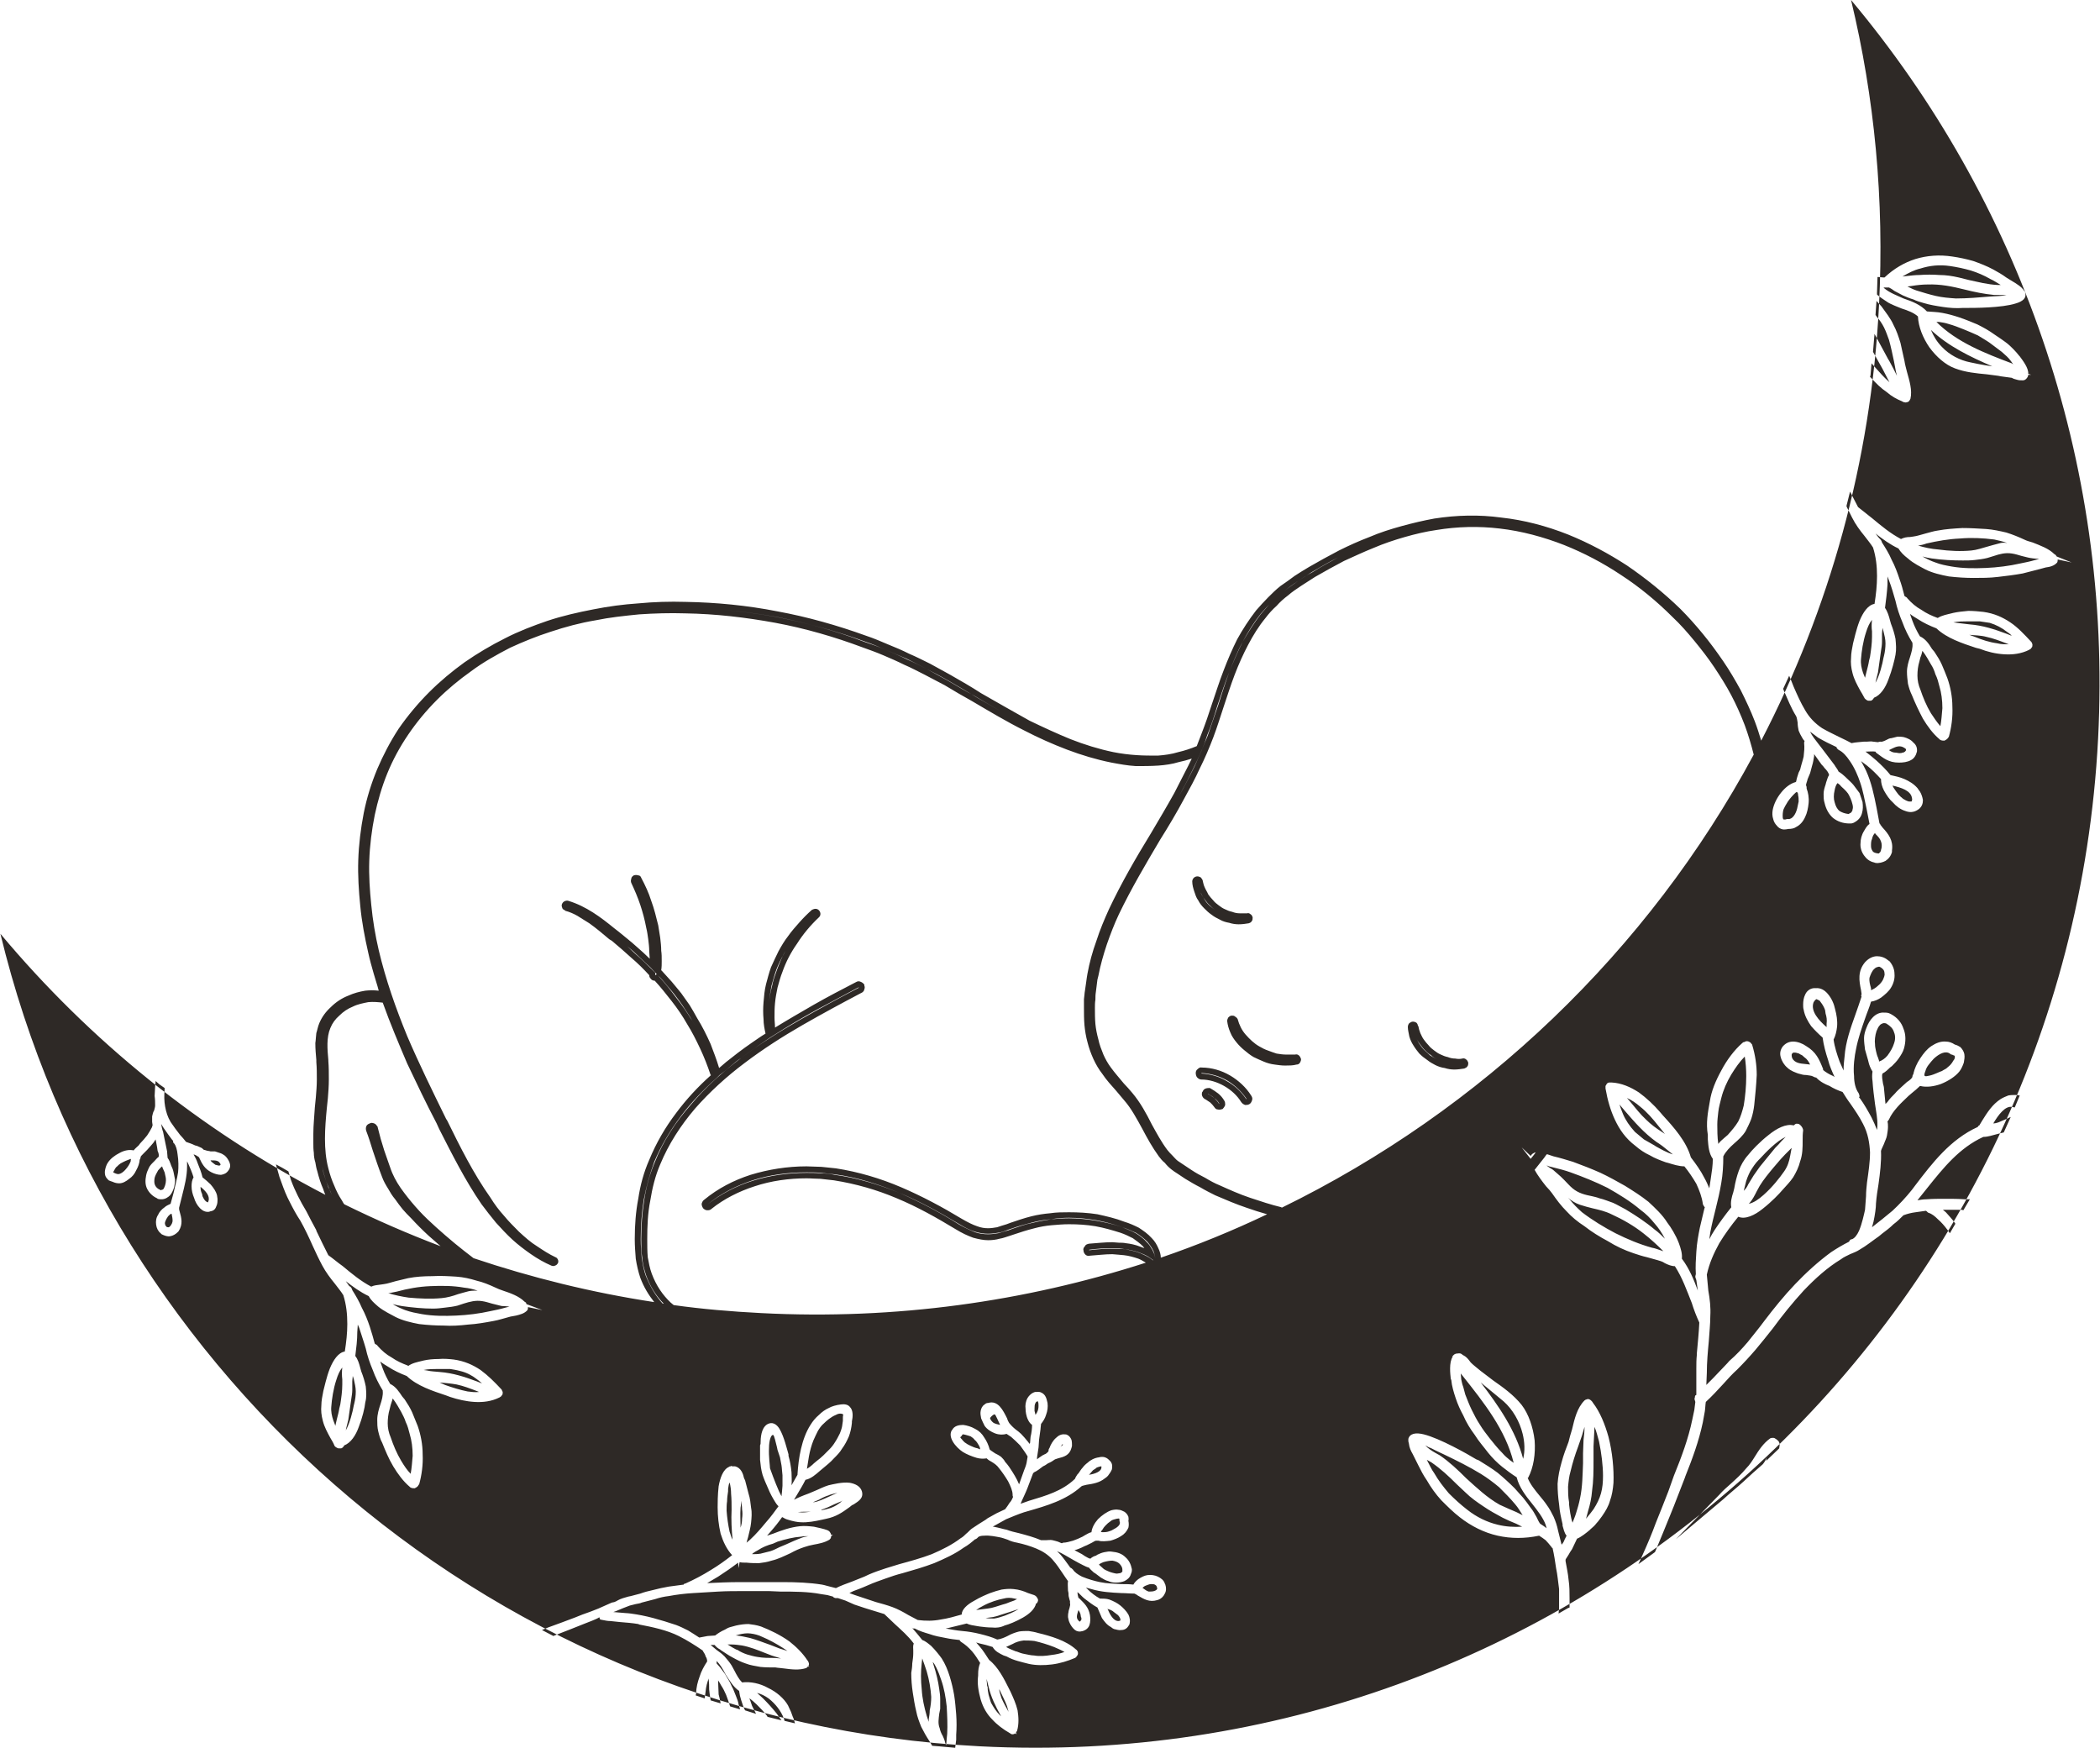 <svg xmlns="http://www.w3.org/2000/svg" xml:space="preserve" width="322px" height="268px" version="1.1" style="shape-rendering:geometricPrecision; text-rendering:geometricPrecision; image-rendering:optimizeQuality; fill-rule:evenodd; clip-rule:evenodd"
viewBox="0 0 42.06 35.02"
 xmlns:xlink="http://www.w3.org/1999/xlink">
 <defs>
  <style type="text/css">
   <![CDATA[
    .fil0 {fill:#2e2926}
   ]]>
  </style>
 </defs>
 <g>
  <path class="fil0" d="M42.03 14.8c-0.61,11.76 -10.64,20.8 -22.41,20.19 -9.65,-0.5 -17.46,-7.35 -19.62,-16.28 1.79,2.14 4,3.93 6.51,5.23 -0.01,-0.03 -0.03,-0.07 -0.04,-0.11 -0.05,-0.11 -0.09,-0.24 -0.12,-0.36 -0.02,-0.06 -0.03,-0.12 -0.04,-0.18 -0.02,-0.06 -0.03,-0.13 -0.03,-0.19 -0.01,-0.07 -0.01,-0.13 -0.01,-0.19 0,-0.07 0,-0.13 0,-0.19 0,-0.18 0.02,-0.35 0.03,-0.53l0.02 -0.2c0.01,-0.12 0.02,-0.24 0.02,-0.36 0,-0.12 0,-0.23 -0.01,-0.35l0 -0.04c-0.01,-0.11 -0.02,-0.22 -0.02,-0.34 0.01,-0.06 0.01,-0.13 0.02,-0.2 0.02,-0.06 0.03,-0.13 0.06,-0.2 0.05,-0.12 0.13,-0.23 0.23,-0.32 0.1,-0.1 0.22,-0.18 0.35,-0.23 0.11,-0.05 0.22,-0.08 0.34,-0.1 0.09,-0.01 0.18,-0.01 0.27,0 -0.03,-0.12 -0.07,-0.23 -0.1,-0.34 -0.04,-0.14 -0.08,-0.28 -0.11,-0.42 -0.07,-0.31 -0.13,-0.62 -0.16,-0.94 -0.03,-0.3 -0.05,-0.61 -0.04,-0.91 0.01,-0.32 0.05,-0.64 0.11,-0.95 0.06,-0.3 0.15,-0.59 0.27,-0.88 0.12,-0.28 0.26,-0.55 0.43,-0.81 0.18,-0.26 0.39,-0.51 0.61,-0.73 0.22,-0.22 0.46,-0.42 0.71,-0.6 0.26,-0.18 0.53,-0.34 0.81,-0.48 0.27,-0.14 0.56,-0.25 0.85,-0.35 0.3,-0.1 0.61,-0.17 0.92,-0.23 0.3,-0.06 0.6,-0.1 0.9,-0.12 0.31,-0.03 0.63,-0.04 0.95,-0.03 0.61,0.01 1.23,0.07 1.84,0.19 0.6,0.11 1.2,0.28 1.78,0.49 0.15,0.05 0.29,0.11 0.43,0.17 0.15,0.06 0.29,0.12 0.43,0.19 0.14,0.06 0.28,0.13 0.42,0.2 0.13,0.07 0.27,0.15 0.4,0.22 0.21,0.12 0.42,0.24 0.62,0.37 0.33,0.19 0.65,0.37 0.97,0.55 0.27,0.13 0.55,0.26 0.82,0.37 0.28,0.11 0.57,0.2 0.86,0.26 0.15,0.03 0.31,0.05 0.46,0.06 0.14,0.01 0.29,0.01 0.43,0.01 0.14,-0.01 0.28,-0.03 0.41,-0.07 0.13,-0.03 0.25,-0.07 0.37,-0.12l0.1 -0.26c0.07,-0.18 0.14,-0.38 0.2,-0.57 0.08,-0.23 0.15,-0.46 0.24,-0.69 0.08,-0.21 0.17,-0.42 0.27,-0.62 0.11,-0.2 0.24,-0.4 0.38,-0.58 0.08,-0.09 0.16,-0.18 0.24,-0.26 0.08,-0.08 0.16,-0.16 0.25,-0.23 0.1,-0.07 0.19,-0.13 0.28,-0.2 0.09,-0.06 0.19,-0.12 0.29,-0.18 0.19,-0.11 0.39,-0.22 0.6,-0.33 0.2,-0.1 0.4,-0.19 0.61,-0.27 0.21,-0.09 0.43,-0.16 0.65,-0.22 0.22,-0.06 0.43,-0.11 0.65,-0.15 0.45,-0.07 0.9,-0.08 1.34,-0.02 0.46,0.05 0.91,0.17 1.34,0.34 0.42,0.17 0.81,0.38 1.18,0.62 0.38,0.26 0.74,0.55 1.07,0.87 0.16,0.16 0.31,0.33 0.45,0.5 0.14,0.17 0.28,0.36 0.41,0.55 0.13,0.19 0.24,0.38 0.35,0.58 0.1,0.2 0.2,0.41 0.28,0.62 0.05,0.13 0.09,0.26 0.13,0.39 1.36,-2.62 2.2,-5.57 2.36,-8.72 0.11,-2.11 -0.09,-4.17 -0.56,-6.12 3.34,3.99 5.24,9.2 4.95,14.8zm-35.14 9.33c0.63,0.31 1.27,0.59 1.93,0.84 -0.08,-0.07 -0.16,-0.14 -0.24,-0.21 -0.12,-0.11 -0.24,-0.23 -0.35,-0.35 -0.06,-0.06 -0.12,-0.12 -0.17,-0.18 -0.05,-0.06 -0.1,-0.13 -0.15,-0.2 -0.06,-0.07 -0.1,-0.14 -0.14,-0.21 -0.05,-0.08 -0.09,-0.15 -0.12,-0.23 -0.07,-0.18 -0.13,-0.36 -0.19,-0.54 -0.04,-0.13 -0.08,-0.26 -0.13,-0.39 -0.01,-0.03 -0.01,-0.06 0,-0.09 0.01,-0.03 0.04,-0.05 0.07,-0.06 0.03,-0.02 0.06,-0.01 0.09,0 0.03,0.01 0.05,0.04 0.07,0.07l0 0.01 0.06 0.23 0.07 0.23c0.03,0.08 0.05,0.15 0.08,0.23 0.03,0.08 0.05,0.15 0.08,0.22 0.06,0.14 0.14,0.27 0.24,0.4 0.09,0.12 0.19,0.24 0.3,0.36 0.11,0.12 0.23,0.23 0.34,0.33 0.12,0.11 0.24,0.21 0.37,0.32 0.12,0.1 0.25,0.2 0.38,0.3l0 0c1.16,0.39 2.37,0.69 3.62,0.88 -0.11,-0.14 -0.21,-0.3 -0.28,-0.49 -0.04,-0.12 -0.07,-0.25 -0.09,-0.38 -0.01,-0.13 -0.02,-0.26 -0.02,-0.38l0 -0.02c0,-0.27 0.02,-0.54 0.07,-0.8 0.04,-0.27 0.11,-0.53 0.22,-0.78 0.14,-0.34 0.32,-0.65 0.54,-0.94 0.2,-0.27 0.44,-0.53 0.7,-0.76l-0.01 0c-0.06,-0.18 -0.13,-0.36 -0.21,-0.53 -0.08,-0.17 -0.16,-0.33 -0.26,-0.49 -0.09,-0.16 -0.2,-0.32 -0.31,-0.46 -0.11,-0.14 -0.22,-0.28 -0.34,-0.41l0 0c-0.03,0 -0.06,-0.01 -0.08,-0.04 -0.02,-0.02 -0.03,-0.04 -0.03,-0.07 -0.11,-0.12 -0.23,-0.24 -0.36,-0.35 -0.13,-0.12 -0.26,-0.23 -0.39,-0.34l-0.05 -0.03c-0.13,-0.11 -0.26,-0.22 -0.4,-0.32 -0.08,-0.05 -0.16,-0.1 -0.24,-0.15 -0.07,-0.04 -0.16,-0.08 -0.24,-0.1l-0.01 -0.01c-0.02,-0.01 -0.04,-0.02 -0.05,-0.04 -0.01,-0.03 -0.02,-0.05 -0.01,-0.08l0 0c0.01,-0.03 0.03,-0.05 0.05,-0.06 0.02,-0.01 0.05,-0.02 0.08,-0.01 0.36,0.11 0.65,0.33 0.92,0.55l0.09 0.07c0.12,0.1 0.25,0.2 0.37,0.31 0.08,0.07 0.17,0.15 0.25,0.23l-0.01 -0.15c0,-0.08 -0.01,-0.16 -0.02,-0.24 -0.01,-0.07 -0.02,-0.15 -0.04,-0.23 -0.03,-0.16 -0.07,-0.31 -0.12,-0.46 -0.05,-0.15 -0.11,-0.29 -0.18,-0.44 -0.01,-0.02 -0.01,-0.06 0,-0.08 0,-0.03 0.02,-0.05 0.05,-0.07 0.03,-0.01 0.06,-0.01 0.09,0 0.03,0 0.05,0.02 0.06,0.05 0.08,0.15 0.15,0.3 0.2,0.46 0.06,0.16 0.1,0.33 0.14,0.49 0.01,0.08 0.03,0.17 0.04,0.25 0.01,0.09 0.02,0.17 0.02,0.26 0.01,0.06 0.01,0.13 0.01,0.21 0,0.06 0,0.12 -0.01,0.18l0.02 0.02c0.06,0.07 0.13,0.14 0.19,0.21 0.07,0.08 0.13,0.16 0.19,0.23 0.06,0.08 0.11,0.16 0.17,0.24 0.05,0.08 0.1,0.17 0.15,0.26 0.1,0.16 0.19,0.34 0.27,0.52 0.06,0.16 0.12,0.31 0.17,0.48l0.14 -0.12c0.08,-0.06 0.15,-0.12 0.23,-0.18 0.09,-0.07 0.19,-0.14 0.29,-0.21 0.09,-0.06 0.17,-0.12 0.27,-0.18 -0.02,-0.09 -0.04,-0.19 -0.04,-0.29 -0.01,-0.11 -0.01,-0.22 0,-0.34 0.01,-0.12 0.02,-0.24 0.05,-0.36 0.03,-0.11 0.06,-0.23 0.1,-0.34 0.05,-0.11 0.1,-0.22 0.15,-0.32 0.06,-0.11 0.12,-0.21 0.19,-0.3 0.07,-0.1 0.15,-0.19 0.23,-0.28 0.08,-0.09 0.16,-0.17 0.25,-0.25 0.02,-0.01 0.05,-0.02 0.07,-0.02 0.03,0 0.05,0.01 0.07,0.03 0.02,0.02 0.03,0.05 0.03,0.07 0,0.03 -0.01,0.05 -0.03,0.07 -0.17,0.16 -0.32,0.34 -0.44,0.53 -0.12,0.17 -0.22,0.36 -0.29,0.56 -0.04,0.1 -0.07,0.21 -0.1,0.32 -0.02,0.1 -0.04,0.2 -0.05,0.31 -0.01,0.1 -0.01,0.19 -0.01,0.29 0,0.07 0.01,0.13 0.01,0.2 0.26,-0.16 0.52,-0.31 0.78,-0.46 0.28,-0.16 0.57,-0.31 0.84,-0.45l0.02 -0.01c0.02,-0.01 0.05,-0.01 0.07,0 0.03,0.01 0.06,0.03 0.08,0.06l0 0.02c0.01,0.02 0.01,0.05 0,0.07 0,0.03 -0.03,0.06 -0.05,0.07l-0.02 0.01c-0.38,0.2 -0.77,0.41 -1.17,0.64 -0.4,0.23 -0.79,0.48 -1.16,0.76 -0.36,0.27 -0.7,0.58 -0.99,0.91 -0.29,0.34 -0.53,0.71 -0.7,1.12 -0.1,0.23 -0.16,0.48 -0.2,0.73 -0.05,0.25 -0.06,0.51 -0.06,0.76l0 0.02c0,0.11 0,0.23 0.01,0.35 0.02,0.11 0.04,0.22 0.08,0.33 0.09,0.24 0.22,0.43 0.38,0.58 0.02,0.02 0.04,0.03 0.06,0.05 0.57,0.08 1.16,0.13 1.75,0.16 2.69,0.14 5.29,-0.23 7.71,-1.01 -0.05,-0.03 -0.1,-0.06 -0.15,-0.08 -0.09,-0.03 -0.19,-0.06 -0.29,-0.07l-0.11 -0.01 -0.12 -0.01c-0.15,0 -0.3,0.02 -0.45,0.03l0 0c-0.03,0.01 -0.07,0 -0.09,-0.02 -0.02,-0.02 -0.04,-0.05 -0.04,-0.09 -0.01,-0.03 0.01,-0.06 0.03,-0.08 0.01,-0.03 0.04,-0.04 0.08,-0.05l0 0c0.15,-0.01 0.31,-0.03 0.47,-0.03l0.13 0.01c0.05,0 0.09,0 0.14,0.01 0.09,0.01 0.19,0.03 0.29,0.07l0.08 0.03 -0.03 -0.04c-0.06,-0.06 -0.13,-0.11 -0.2,-0.16 -0.08,-0.04 -0.16,-0.08 -0.25,-0.11 -0.16,-0.05 -0.33,-0.1 -0.5,-0.13 -0.18,-0.03 -0.35,-0.04 -0.53,-0.04 -0.12,0 -0.23,0.01 -0.35,0.02 -0.11,0.01 -0.23,0.03 -0.34,0.06 -0.16,0.04 -0.28,0.08 -0.4,0.12l-0.09 0.03c-0.07,0.02 -0.14,0.05 -0.21,0.06 -0.07,0.02 -0.15,0.03 -0.23,0.03 -0.09,0 -0.19,-0.02 -0.3,-0.05 -0.11,-0.04 -0.22,-0.09 -0.35,-0.17 -0.38,-0.23 -0.77,-0.45 -1.18,-0.62 -0.4,-0.17 -0.82,-0.29 -1.26,-0.36 -0.09,-0.01 -0.18,-0.02 -0.27,-0.03 -0.09,0 -0.18,-0.01 -0.28,-0.01 -0.35,0 -0.71,0.05 -1.04,0.16 -0.31,0.1 -0.61,0.25 -0.86,0.45 -0.03,0.03 -0.06,0.03 -0.09,0.03 -0.03,0 -0.06,-0.02 -0.08,-0.04 -0.02,-0.03 -0.03,-0.06 -0.03,-0.09 0.01,-0.03 0.02,-0.06 0.05,-0.08 0.28,-0.23 0.59,-0.39 0.93,-0.5 0.36,-0.11 0.74,-0.17 1.12,-0.17 0.1,0 0.2,0.01 0.3,0.01 0.09,0.01 0.19,0.02 0.29,0.03 0.45,0.07 0.89,0.2 1.31,0.38 0.42,0.18 0.83,0.4 1.21,0.63 0.12,0.07 0.22,0.12 0.31,0.15 0.08,0.03 0.15,0.04 0.22,0.04 0.06,0 0.12,-0.01 0.18,-0.02 0.06,-0.02 0.12,-0.04 0.19,-0.06l0.08 -0.03c0.12,-0.04 0.26,-0.09 0.42,-0.13 0.12,-0.03 0.25,-0.05 0.37,-0.06 0.13,-0.02 0.26,-0.02 0.38,-0.02 0.19,0 0.38,0.01 0.57,0.04 0.18,0.04 0.36,0.08 0.54,0.15 0.1,0.03 0.19,0.07 0.29,0.12 0.09,0.06 0.18,0.12 0.26,0.21 0.06,0.06 0.1,0.13 0.13,0.2 0.03,0.06 0.05,0.13 0.05,0.19 0.73,-0.25 1.44,-0.54 2.13,-0.87 -0.14,-0.04 -0.27,-0.08 -0.41,-0.13 -0.21,-0.07 -0.42,-0.16 -0.63,-0.25 -0.1,-0.05 -0.2,-0.1 -0.3,-0.16 -0.1,-0.05 -0.2,-0.11 -0.3,-0.17l-0.15 -0.1c-0.05,-0.03 -0.09,-0.06 -0.13,-0.09 -0.05,-0.04 -0.09,-0.08 -0.13,-0.13 -0.05,-0.04 -0.09,-0.09 -0.12,-0.13 -0.13,-0.18 -0.23,-0.36 -0.33,-0.55 -0.11,-0.2 -0.22,-0.41 -0.37,-0.58 -0.05,-0.06 -0.1,-0.12 -0.16,-0.19 -0.09,-0.1 -0.19,-0.21 -0.27,-0.33 -0.07,-0.09 -0.13,-0.19 -0.18,-0.3 -0.05,-0.11 -0.09,-0.22 -0.12,-0.34 -0.03,-0.11 -0.05,-0.23 -0.06,-0.34 -0.01,-0.12 -0.01,-0.23 -0.01,-0.35 0,-0.06 0,-0.11 0,-0.17 0.01,-0.06 0.01,-0.12 0.02,-0.17 0.02,-0.12 0.03,-0.23 0.05,-0.34 0.04,-0.22 0.1,-0.44 0.18,-0.66 0.07,-0.22 0.16,-0.43 0.25,-0.63 0.25,-0.53 0.54,-1.03 0.84,-1.52 0.16,-0.27 0.32,-0.54 0.47,-0.81 0.07,-0.14 0.14,-0.27 0.21,-0.41 0.05,-0.09 0.09,-0.18 0.14,-0.28 -0.09,0.03 -0.17,0.05 -0.26,0.07 -0.13,0.04 -0.27,0.06 -0.41,0.07 -0.15,0.01 -0.3,0.01 -0.45,0.01 -0.17,-0.01 -0.33,-0.04 -0.49,-0.07 -0.3,-0.06 -0.6,-0.15 -0.89,-0.26 -0.29,-0.11 -0.58,-0.24 -0.85,-0.38 -0.36,-0.18 -0.71,-0.39 -1.05,-0.59 -0.18,-0.1 -0.37,-0.21 -0.55,-0.32 -0.13,-0.07 -0.27,-0.14 -0.4,-0.21 -0.14,-0.07 -0.27,-0.14 -0.41,-0.2 -0.14,-0.07 -0.28,-0.13 -0.42,-0.19 -0.14,-0.06 -0.28,-0.11 -0.42,-0.16 -0.56,-0.21 -1.15,-0.38 -1.74,-0.49 -0.6,-0.11 -1.2,-0.18 -1.81,-0.19 -0.31,-0.01 -0.62,0 -0.92,0.02 -0.3,0.03 -0.59,0.06 -0.88,0.12 -0.3,0.05 -0.6,0.13 -0.9,0.23 -0.28,0.09 -0.55,0.2 -0.81,0.32 -0.27,0.14 -0.54,0.29 -0.78,0.47 -0.24,0.17 -0.47,0.36 -0.68,0.57 -0.22,0.22 -0.41,0.45 -0.58,0.7 -0.17,0.25 -0.31,0.51 -0.42,0.78 -0.11,0.27 -0.19,0.55 -0.25,0.83 -0.06,0.3 -0.1,0.61 -0.11,0.92 -0.01,0.29 0.01,0.59 0.04,0.88 0.03,0.31 0.08,0.61 0.15,0.91 0.14,0.59 0.34,1.16 0.57,1.72 0.24,0.56 0.51,1.11 0.78,1.66l0.02 0.03c0.26,0.53 0.53,1.07 0.87,1.55 0.08,0.13 0.17,0.25 0.27,0.36 0.09,0.11 0.2,0.22 0.3,0.32 0.12,0.11 0.23,0.21 0.36,0.29 0.12,0.08 0.24,0.16 0.37,0.22 0.03,0.01 0.04,0.03 0.05,0.05 0.01,0.02 0.01,0.05 0,0.07l0 0c-0.02,0.03 -0.03,0.04 -0.06,0.05 -0.02,0.01 -0.04,0.01 -0.07,0 -0.14,-0.06 -0.28,-0.14 -0.41,-0.23 -0.13,-0.09 -0.26,-0.19 -0.37,-0.29 -0.12,-0.11 -0.23,-0.23 -0.33,-0.34 -0.1,-0.12 -0.2,-0.25 -0.29,-0.37 -0.33,-0.48 -0.59,-1 -0.85,-1.51l-0.05 -0.11c-0.21,-0.4 -0.4,-0.8 -0.59,-1.2 -0.17,-0.4 -0.34,-0.8 -0.49,-1.22 -0.09,-0.01 -0.19,-0.02 -0.29,-0.01 -0.1,0.02 -0.21,0.04 -0.31,0.09 -0.1,0.04 -0.19,0.1 -0.27,0.18 -0.08,0.07 -0.14,0.15 -0.18,0.25 -0.08,0.19 -0.06,0.42 -0.04,0.64l0 0.02c0.01,0.12 0.01,0.25 0.01,0.37 0,0.13 -0.01,0.26 -0.02,0.38l-0.02 0.19c-0.04,0.41 -0.07,0.83 0.03,1.21 0.03,0.12 0.07,0.24 0.12,0.35 0.04,0.1 0.09,0.2 0.15,0.29 0.02,0.03 0.03,0.06 0.05,0.08zm6.38 1.99l0.02 0c-0.15,-0.15 -0.27,-0.34 -0.35,-0.56 -0.04,-0.12 -0.07,-0.23 -0.08,-0.36 -0.02,-0.12 -0.02,-0.24 -0.02,-0.36l0 -0.02c0,-0.26 0.02,-0.52 0.06,-0.78 0.04,-0.26 0.11,-0.51 0.21,-0.75 0.17,-0.43 0.42,-0.81 0.72,-1.15 0.29,-0.35 0.64,-0.66 1.01,-0.94 0.37,-0.28 0.77,-0.53 1.17,-0.76 0.4,-0.23 0.81,-0.45 1.19,-0.65 0.01,-0.01 -0.01,0 -0.02,0 -0.26,0.14 -0.54,0.29 -0.82,0.44 -0.29,0.16 -0.58,0.33 -0.86,0.51l-0.08 0.05c-0.09,0.06 -0.19,0.13 -0.29,0.2 -0.1,0.07 -0.2,0.14 -0.29,0.21 -0.08,0.05 -0.15,0.11 -0.22,0.17 -0.07,0.06 -0.14,0.12 -0.21,0.17l-0.05 0.05c-0.27,0.24 -0.52,0.5 -0.73,0.78 -0.21,0.28 -0.39,0.58 -0.53,0.91 -0.09,0.25 -0.16,0.5 -0.21,0.76 -0.04,0.26 -0.06,0.52 -0.06,0.78l0 0.02c0,0.12 0.01,0.24 0.02,0.36 0.02,0.13 0.04,0.25 0.08,0.36 0.09,0.22 0.2,0.41 0.34,0.56zm9.82 -0.87l0.01 0 -0.07 -0.05c-0.07,-0.05 -0.15,-0.08 -0.23,-0.11 -0.09,-0.03 -0.18,-0.05 -0.27,-0.06 -0.04,-0.01 -0.08,-0.01 -0.12,-0.02l-0.13 0c-0.16,0 -0.31,0.01 -0.46,0.03 -0.01,0 -0.01,0.01 0,0.01l0 0c0.16,-0.02 0.31,-0.03 0.46,-0.03l0.12 0 0.13 0.01c0.11,0.02 0.21,0.04 0.31,0.08 0.09,0.04 0.18,0.08 0.25,0.14zm2.58 -1.05c4.01,-1.96 7.34,-5.14 9.46,-9.08 -0.05,-0.2 -0.11,-0.4 -0.18,-0.59 -0.08,-0.21 -0.17,-0.41 -0.27,-0.6 -0.1,-0.19 -0.22,-0.38 -0.34,-0.56 -0.12,-0.18 -0.26,-0.36 -0.4,-0.53 -0.14,-0.17 -0.28,-0.33 -0.44,-0.48 -0.31,-0.31 -0.66,-0.6 -1.03,-0.84 -0.36,-0.24 -0.74,-0.44 -1.14,-0.6 -0.41,-0.16 -0.85,-0.28 -1.29,-0.33 -0.42,-0.05 -0.85,-0.04 -1.27,0.03 -0.21,0.03 -0.42,0.08 -0.63,0.14 -0.21,0.06 -0.42,0.13 -0.63,0.22 -0.2,0.08 -0.39,0.17 -0.59,0.26 -0.19,0.1 -0.39,0.21 -0.58,0.32 -0.09,0.06 -0.19,0.12 -0.28,0.18 -0.09,0.06 -0.18,0.12 -0.26,0.19 -0.08,0.06 -0.16,0.13 -0.23,0.21 -0.08,0.07 -0.16,0.16 -0.22,0.24 -0.14,0.17 -0.25,0.35 -0.35,0.54 -0.1,0.19 -0.19,0.39 -0.27,0.6 -0.08,0.21 -0.15,0.43 -0.22,0.64 -0.07,0.21 -0.13,0.41 -0.21,0.62 -0.08,0.21 -0.17,0.42 -0.27,0.62 -0.09,0.2 -0.2,0.4 -0.31,0.6 -0.15,0.28 -0.31,0.55 -0.48,0.82 -0.29,0.49 -0.58,0.98 -0.83,1.5 -0.09,0.19 -0.17,0.4 -0.24,0.6 -0.07,0.21 -0.13,0.42 -0.17,0.63l-0.02 0.08 -0.03 0.24c-0.01,0.06 -0.01,0.11 -0.01,0.16 -0.01,0.06 -0.01,0.11 -0.01,0.16 0,0.11 0,0.22 0.01,0.33 0.01,0.1 0.03,0.2 0.06,0.31 0.02,0.1 0.06,0.2 0.1,0.3 0.04,0.09 0.09,0.18 0.15,0.26 0.08,0.11 0.17,0.21 0.26,0.32 0.06,0.06 0.11,0.12 0.17,0.19 0.16,0.19 0.28,0.41 0.39,0.63 0.1,0.18 0.19,0.35 0.31,0.51 0.03,0.04 0.07,0.08 0.1,0.11 0.04,0.04 0.07,0.08 0.11,0.11 0.04,0.03 0.08,0.05 0.12,0.08l0.15 0.1c0.09,0.06 0.18,0.11 0.28,0.16 0.1,0.06 0.19,0.11 0.29,0.15 0.2,0.09 0.4,0.18 0.61,0.25 0.21,0.07 0.42,0.14 0.63,0.19l0 0.01zm5.31 -1.07l-0.05 0.07c-0.06,0.08 -0.13,0.16 -0.19,0.24 0.06,0.11 0.15,0.23 0.23,0.33 0.05,0.05 0.09,0.1 0.12,0.14 0.09,0.13 0.18,0.25 0.29,0.36 0.1,0.11 0.22,0.21 0.36,0.3 0.14,0.11 0.3,0.21 0.47,0.3 0.16,0.1 0.33,0.18 0.51,0.24 0.09,0.03 0.18,0.06 0.27,0.08 0.1,0.03 0.19,0.05 0.28,0.08 0.03,0.01 0.05,0.02 0.08,0.04 0.06,0.03 0.13,0.06 0.2,0.06 0.15,0.23 0.24,0.49 0.34,0.74 0.04,0.13 0.09,0.26 0.15,0.39 -0.01,0.2 -0.03,0.41 -0.05,0.62l0 0.03c-0.01,0.09 -0.01,0.18 -0.01,0.28 0,0.09 0,0.18 0,0.28 0,0.04 0,0.09 0,0.13l0 0.11 -0.02 0.01c-0.01,0.02 -0.01,0.03 -0.01,0.05 -0.01,0.01 -0.01,0.03 0,0.04 0,0.02 0.01,0.03 0.01,0.04l-0.02 0.16 -0.04 0.19c-0.08,0.39 -0.22,0.76 -0.37,1.13l-0.11 0.31c-0.08,0.21 -0.17,0.43 -0.25,0.63 -0.08,0.22 -0.17,0.43 -0.26,0.63l-0.09 0.2 0.33 -0.24 0.01 -0.02c0.1,-0.24 0.2,-0.48 0.3,-0.73 0.1,-0.24 0.19,-0.49 0.29,-0.74l0.01 -0.03c0.14,-0.35 0.27,-0.7 0.35,-1.08 0.01,-0.07 0.03,-0.15 0.04,-0.22 0.01,-0.06 0.01,-0.13 0.02,-0.19 0.12,-0.11 0.24,-0.24 0.35,-0.36 0.09,-0.1 0.18,-0.2 0.28,-0.29 0.13,-0.13 0.25,-0.26 0.37,-0.4 0.11,-0.13 0.22,-0.27 0.34,-0.42 0.19,-0.26 0.4,-0.52 0.62,-0.76 0.23,-0.24 0.47,-0.46 0.75,-0.63 0.05,-0.04 0.12,-0.07 0.18,-0.1 0.07,-0.03 0.13,-0.05 0.19,-0.09 0.14,-0.08 0.26,-0.18 0.39,-0.27l0.06 -0.05c0.08,-0.06 0.16,-0.12 0.23,-0.19 0.07,-0.05 0.14,-0.12 0.2,-0.18 0.08,-0.03 0.16,-0.05 0.24,-0.06 0.07,-0.01 0.14,-0.02 0.21,-0.03 0.02,0.01 0.03,0.03 0.05,0.04 0.07,0.02 0.13,0.07 0.19,0.13 0.07,0.06 0.13,0.13 0.19,0.21l0.05 0.07 0.11 -0.19 -0.02 -0.03c-0.05,-0.07 -0.11,-0.13 -0.17,-0.2l-0.06 -0.05 0.11 0c0.09,0 0.18,0 0.27,0l0.03 0.01 0.13 -0.22 -0.1 0c-0.13,-0.01 -0.26,-0.01 -0.39,-0.01 -0.13,0 -0.25,0 -0.38,0.01 -0.06,0 -0.12,0.01 -0.18,0.02l0.2 -0.25c0.32,-0.4 0.64,-0.8 1.12,-1.02 0.05,0 0.1,-0.01 0.14,-0.02l0.15 -0.04 0.12 -0.03 0.14 -0.31c-0.08,0.04 -0.16,0.07 -0.25,0.11 -0.03,0.01 -0.07,0.02 -0.1,0.02 0.1,-0.17 0.24,-0.36 0.38,-0.33l0.05 0.01 0.1 -0.24 -0.08 -0.01c-0.05,0 -0.1,0 -0.15,0.01 -0.05,0.02 -0.1,0.04 -0.15,0.07 -0.17,0.11 -0.27,0.27 -0.37,0.43l-0.06 0.1 -0.02 0.01 -0.01 0.02c-0.55,0.25 -0.91,0.72 -1.26,1.18l-0.06 0.08c-0.12,0.15 -0.25,0.29 -0.39,0.42 -0.13,0.11 -0.27,0.22 -0.41,0.33l0.03 -0.11c0.03,-0.14 0.05,-0.28 0.05,-0.37 0.01,-0.13 0.03,-0.26 0.05,-0.38 0.03,-0.22 0.06,-0.45 0.05,-0.67 0.01,-0.04 0.04,-0.09 0.06,-0.14 0.02,-0.06 0.05,-0.11 0.06,-0.17 0.01,-0.06 0.02,-0.12 0.02,-0.17 0,-0.04 0,-0.07 -0.01,-0.11 0.01,-0.01 0.02,-0.02 0.03,-0.04 0.04,-0.09 0.1,-0.17 0.17,-0.25 0.07,-0.08 0.15,-0.15 0.22,-0.22l0.07 -0.06c0.05,-0.04 0.11,-0.09 0.16,-0.14l0.01 0c0.12,0.03 0.27,0.01 0.41,-0.04 0.15,-0.06 0.29,-0.15 0.37,-0.25 0.04,-0.05 0.07,-0.12 0.09,-0.18 0.01,-0.06 0.02,-0.11 0.01,-0.17 -0.01,-0.05 -0.04,-0.1 -0.08,-0.14 -0.03,-0.02 -0.07,-0.04 -0.11,-0.05l0 0c-0.06,-0.04 -0.12,-0.06 -0.18,-0.06 -0.1,-0.01 -0.2,0.03 -0.29,0.09 -0.09,0.06 -0.16,0.15 -0.22,0.24 -0.07,0.1 -0.12,0.22 -0.14,0.31l0 0.01c-0.01,0.01 -0.02,0.03 -0.02,0.05 0,0.03 -0.06,0.08 -0.11,0.11l-0.11 0.1c-0.04,0.04 -0.09,0.08 -0.13,0.13 -0.05,0.05 -0.11,0.11 -0.15,0.17l-0.04 0.04 -0.03 -0.31c0,-0.03 -0.01,-0.06 -0.02,-0.1 -0.01,-0.07 -0.03,-0.15 -0.01,-0.2 0.06,-0.03 0.11,-0.08 0.15,-0.12l0.04 -0.03c0.05,-0.05 0.1,-0.1 0.14,-0.16 0.04,-0.06 0.08,-0.12 0.1,-0.19 0.04,-0.14 0.04,-0.28 -0.01,-0.4 -0.04,-0.12 -0.12,-0.22 -0.25,-0.29l-0.02 -0.01c-0.04,-0.02 -0.07,-0.02 -0.11,-0.02 -0.09,-0.01 -0.17,0.03 -0.23,0.09 -0.06,0.06 -0.1,0.13 -0.13,0.21 -0.03,0.07 -0.05,0.15 -0.05,0.21 0,0.08 0.01,0.15 0.02,0.23 0.02,0.07 0.04,0.14 0.06,0.21l0.01 0.04c0.01,0.05 0.04,0.13 0.08,0.19 -0.01,0.06 -0.01,0.13 0,0.19 0.01,0.15 0.03,0.31 0.05,0.46l0.02 0.13c0.02,0.13 0.04,0.26 0.02,0.39 -0.03,-0.08 -0.07,-0.17 -0.11,-0.25 -0.07,-0.13 -0.15,-0.27 -0.23,-0.38l-0.02 -0.02 0.01 -0.02c0,-0.02 -0.01,-0.05 -0.02,-0.07 -0.06,-0.08 -0.09,-0.21 -0.09,-0.34 -0.02,-0.19 0.01,-0.4 0.04,-0.54 0.04,-0.21 0.11,-0.41 0.18,-0.61 0.04,-0.12 0.09,-0.23 0.12,-0.34 0.07,-0.01 0.14,-0.04 0.2,-0.08 0.08,-0.06 0.16,-0.13 0.2,-0.2 0.05,-0.08 0.08,-0.18 0.07,-0.28 0,-0.09 -0.04,-0.18 -0.1,-0.25l-0.03 -0.02c-0.07,-0.06 -0.15,-0.08 -0.22,-0.08 -0.08,0 -0.16,0.04 -0.22,0.1l-0.02 0.02c-0.15,0.18 -0.12,0.37 -0.08,0.56l0.01 0.07 0 0.02c-0.01,0.01 -0.01,0.02 0,0.04 -0.04,0.12 -0.08,0.24 -0.12,0.35 -0.1,0.28 -0.2,0.56 -0.22,0.85 -0.01,0.08 -0.02,0.18 -0.02,0.27l0 0.01c-0.03,-0.06 -0.05,-0.12 -0.08,-0.18 -0.05,-0.14 -0.1,-0.29 -0.12,-0.44 0.04,-0.08 0.06,-0.17 0.07,-0.26 0.01,-0.12 -0.01,-0.24 -0.04,-0.35 -0.02,-0.1 -0.07,-0.22 -0.15,-0.31 -0.06,-0.07 -0.14,-0.12 -0.24,-0.11l-0.04 0c-0.08,0.01 -0.14,0.06 -0.17,0.13 -0.03,0.06 -0.04,0.13 -0.04,0.2 0,0.03 0,0.07 0.01,0.1 0.02,0.12 0.08,0.23 0.15,0.33 0.07,0.08 0.15,0.16 0.23,0.23 0.02,0.15 0.06,0.3 0.11,0.45 0.03,0.12 0.08,0.23 0.13,0.34l-0.03 -0.02c-0.07,-0.03 -0.14,-0.07 -0.2,-0.12l0 -0.02c-0.08,-0.2 -0.14,-0.34 -0.34,-0.46 -0.07,-0.05 -0.17,-0.09 -0.26,-0.09 -0.08,0 -0.15,0.03 -0.21,0.1 -0.05,0.07 -0.06,0.14 -0.04,0.21 0.02,0.08 0.07,0.16 0.13,0.21 0.04,0.04 0.08,0.06 0.12,0.08 0.05,0.02 0.09,0.04 0.14,0.05 0.03,0.01 0.07,0.02 0.12,0.02 0.05,0.01 0.11,0.01 0.14,0.03 0.02,0.01 0.04,0.02 0.05,0.02l0.01 0c0.03,0.03 0.05,0.05 0.08,0.07 0.04,0.03 0.08,0.05 0.12,0.07l0.07 0.03c0.08,0.05 0.17,0.09 0.26,0.12 0.05,0.08 0.1,0.16 0.16,0.24 0.09,0.13 0.18,0.26 0.25,0.4 0.1,0.19 0.13,0.38 0.14,0.57 0,0.19 -0.03,0.39 -0.06,0.6 -0.01,0.09 -0.02,0.19 -0.02,0.28 -0.01,0.09 -0.01,0.18 -0.02,0.27 -0.02,0.09 -0.06,0.28 -0.12,0.42 -0.04,0.09 -0.09,0.15 -0.14,0.17 -0.02,0 -0.04,0.01 -0.05,0.03l-0.01 0.02c-0.12,0.06 -0.24,0.13 -0.36,0.21 -0.26,0.19 -0.5,0.41 -0.72,0.64 -0.22,0.23 -0.43,0.49 -0.62,0.74 -0.11,0.15 -0.22,0.28 -0.33,0.42 -0.11,0.13 -0.23,0.26 -0.37,0.38 -0.02,0.03 -0.18,0.19 -0.33,0.35l-0.13 0.13 0.01 -0.24c0,-0.21 0.02,-0.43 0.04,-0.64 0.01,-0.17 0.03,-0.34 0.03,-0.5 0.01,-0.18 -0.01,-0.34 -0.04,-0.51 -0.01,-0.11 -0.02,-0.22 -0.03,-0.32 0.05,-0.23 0.14,-0.43 0.25,-0.63 0.11,-0.18 0.24,-0.36 0.38,-0.53 0.14,0.06 0.33,-0.03 0.49,-0.16 0.18,-0.14 0.34,-0.31 0.39,-0.37 0.08,-0.09 0.16,-0.17 0.22,-0.26 0.06,-0.1 0.11,-0.2 0.14,-0.32 0.05,-0.14 0.05,-0.28 0.05,-0.42 0,-0.07 0,-0.13 0.01,-0.2 0,-0.03 -0.02,-0.07 -0.05,-0.1 -0.01,-0.01 -0.02,-0.02 -0.04,-0.03 -0.02,0 -0.04,-0.01 -0.06,0 -0.01,0.01 -0.02,0.01 -0.04,0.03 -0.15,-0.04 -0.34,0.06 -0.5,0.19 -0.18,0.14 -0.34,0.31 -0.41,0.4 -0.09,0.1 -0.15,0.21 -0.19,0.32 -0.04,0.11 -0.07,0.23 -0.09,0.35l-0.02 0.08c-0.03,0.09 -0.06,0.2 -0.04,0.3 -0.12,0.15 -0.23,0.3 -0.33,0.45 -0.04,0.06 -0.08,0.13 -0.11,0.19l0.02 -0.14c0.03,-0.16 0.07,-0.32 0.11,-0.48 0.04,-0.16 0.08,-0.33 0.11,-0.51 0.03,-0.17 0.04,-0.35 0.04,-0.52l0 -0.01c0.05,-0.1 0.13,-0.18 0.22,-0.26 0.08,-0.07 0.17,-0.15 0.23,-0.25 0.04,-0.08 0.08,-0.16 0.11,-0.24 0.03,-0.09 0.05,-0.19 0.06,-0.28 0.02,-0.19 0.04,-0.39 0.05,-0.6 0,-0.2 -0.03,-0.4 -0.09,-0.6 0,-0.01 -0.01,-0.02 -0.02,-0.03 -0.01,-0.02 -0.03,-0.03 -0.05,-0.04 -0.03,-0.01 -0.05,-0.01 -0.07,0l-0.02 0.01c-0.02,0 -0.03,0.01 -0.04,0.02 -0.16,0.14 -0.31,0.34 -0.42,0.55 -0.11,0.2 -0.2,0.41 -0.23,0.62 -0.02,0.11 -0.04,0.22 -0.05,0.33 -0.01,0.11 -0.01,0.22 0.01,0.34l0 0.09c0.01,0.13 0.02,0.28 0.1,0.39 0,0.13 -0.02,0.26 -0.04,0.39 -0.01,0.07 -0.02,0.14 -0.03,0.2 -0.03,-0.07 -0.06,-0.14 -0.1,-0.21 -0.07,-0.14 -0.17,-0.28 -0.27,-0.41 -0.09,-0.32 -0.34,-0.6 -0.56,-0.84l-0.06 -0.07c-0.12,-0.14 -0.27,-0.28 -0.42,-0.39 -0.17,-0.11 -0.35,-0.19 -0.55,-0.2l-0.01 0c-0.01,0 -0.02,0 -0.03,0 -0.02,0 -0.04,0.01 -0.05,0.02 -0.01,0.02 -0.02,0.03 -0.03,0.05 0,0.02 0,0.04 0,0.05 0.04,0.23 0.1,0.44 0.19,0.63 0.09,0.19 0.21,0.37 0.41,0.52 0.08,0.07 0.18,0.14 0.29,0.19 0.1,0.06 0.21,0.1 0.32,0.14l0.04 0.01c0.1,0.03 0.22,0.07 0.33,0.07l0 0c0.09,0.11 0.17,0.23 0.24,0.35 0.06,0.13 0.11,0.26 0.13,0.4 0,0.02 0.02,0.04 0.03,0.06l0.01 0.01 -0.01 0.03c-0.03,0.12 -0.06,0.25 -0.09,0.38 -0.03,0.15 -0.06,0.31 -0.07,0.48 -0.01,0.15 -0.02,0.3 -0.01,0.45l-0.01 0.04c0,0.02 0,0.03 0.01,0.05l0.01 0.03c0.01,0.07 0.02,0.14 0.03,0.21 -0.08,-0.22 -0.17,-0.44 -0.32,-0.64 0.01,-0.1 -0.02,-0.2 -0.06,-0.31 -0.06,-0.16 -0.16,-0.32 -0.23,-0.41 -0.1,-0.16 -0.24,-0.29 -0.38,-0.42 -0.15,-0.12 -0.31,-0.22 -0.47,-0.32 -0.16,-0.09 -0.32,-0.18 -0.49,-0.26 -0.18,-0.08 -0.36,-0.15 -0.55,-0.22 -0.13,-0.04 -0.26,-0.08 -0.39,-0.11l-0.06 -0.02 -0.06 -0.02 -0.02 0zm-11.45 -9.18c0.18,0.11 0.36,0.21 0.53,0.31l-0.47 -0.27c-0.2,-0.12 -0.4,-0.24 -0.61,-0.36 -0.14,-0.08 -0.27,-0.15 -0.41,-0.22 -0.13,-0.07 -0.27,-0.14 -0.41,-0.21 -0.14,-0.06 -0.28,-0.12 -0.42,-0.18 -0.14,-0.06 -0.28,-0.12 -0.43,-0.17 -0.57,-0.21 -1.16,-0.37 -1.77,-0.49 -0.34,-0.06 -0.7,-0.11 -1.05,-0.14 0.36,0.03 0.71,0.08 1.06,0.14 0.6,0.12 1.19,0.28 1.76,0.5 0.15,0.05 0.29,0.1 0.43,0.16 0.14,0.06 0.28,0.12 0.42,0.19 0.14,0.06 0.28,0.13 0.41,0.2 0.13,0.07 0.27,0.15 0.4,0.22 0.19,0.11 0.37,0.22 0.56,0.32zm-13.07 9.5l-0.01 -0.07 0.01 0.06c0.03,0.12 0.07,0.24 0.11,0.35 0.03,0.05 0.05,0.1 0.07,0.15 -0.02,-0.04 -0.04,-0.09 -0.06,-0.14 -0.05,-0.12 -0.09,-0.23 -0.12,-0.35zm17.67 -8.57c-0.03,0.08 -0.06,0.15 -0.1,0.24 -0.06,0.14 -0.13,0.28 -0.2,0.42 -0.06,0.13 -0.14,0.27 -0.21,0.4l-0.02 0.04 0.02 -0.04c0.11,-0.19 0.21,-0.39 0.31,-0.59 0.09,-0.2 0.18,-0.41 0.26,-0.61 0.07,-0.2 0.14,-0.41 0.21,-0.61 0.07,-0.22 0.14,-0.44 0.22,-0.66 0.08,-0.2 0.17,-0.41 0.27,-0.61 0.11,-0.19 0.23,-0.38 0.36,-0.55 0.08,-0.09 0.15,-0.18 0.23,-0.26 0.08,-0.07 0.16,-0.15 0.25,-0.21 0.08,-0.07 0.18,-0.13 0.27,-0.2 0.09,-0.06 0.18,-0.12 0.28,-0.17 0.17,-0.11 0.34,-0.2 0.52,-0.3 -0.18,0.09 -0.35,0.19 -0.52,0.29 -0.09,0.06 -0.19,0.12 -0.28,0.18 -0.09,0.06 -0.19,0.13 -0.27,0.2 -0.09,0.06 -0.17,0.14 -0.25,0.21 -0.08,0.08 -0.16,0.17 -0.23,0.25 -0.14,0.18 -0.26,0.37 -0.36,0.56 -0.11,0.2 -0.19,0.41 -0.27,0.61 -0.09,0.22 -0.16,0.45 -0.24,0.68 -0.06,0.2 -0.12,0.39 -0.2,0.58l-0.05 0.15zm-8.73 5.25l0 -0.04c0.01,-0.11 0.03,-0.22 0.06,-0.33 0.02,-0.11 0.06,-0.22 0.1,-0.33 0.05,-0.13 0.1,-0.26 0.17,-0.38l-0.03 0.06c-0.06,0.1 -0.11,0.21 -0.15,0.31 -0.04,0.11 -0.07,0.22 -0.1,0.33 -0.02,0.11 -0.04,0.22 -0.05,0.34l0 0.04zm-1.48 0.42l-0.06 -0.1c-0.04,-0.08 -0.1,-0.16 -0.15,-0.24 -0.05,-0.08 -0.11,-0.16 -0.17,-0.24 -0.05,-0.07 -0.12,-0.15 -0.18,-0.22 -0.06,-0.07 -0.12,-0.15 -0.19,-0.21l-0.14 -0.15c-0.12,-0.11 -0.23,-0.22 -0.35,-0.33l-0.12 -0.1 0.16 0.15c0.14,0.12 0.26,0.24 0.39,0.37l0.01 0.01 0 0.05 0.03 -0.02 0.03 0.03c0.13,0.14 0.25,0.29 0.36,0.44 0.12,0.15 0.22,0.3 0.32,0.46l0.06 0.1zm9.22 4.66c-0.01,-0.05 -0.02,-0.1 -0.04,-0.15 -0.03,-0.06 -0.07,-0.12 -0.12,-0.18 -0.07,-0.07 -0.15,-0.13 -0.23,-0.18 -0.09,-0.04 -0.18,-0.08 -0.27,-0.11 -0.17,-0.06 -0.35,-0.11 -0.52,-0.14 -0.18,-0.03 -0.36,-0.05 -0.55,-0.05 -0.12,0 -0.24,0.01 -0.36,0.03 -0.12,0.01 -0.24,0.03 -0.36,0.06 -0.16,0.04 -0.3,0.08 -0.41,0.12l-0.09 0.03c-0.07,0.03 -0.13,0.05 -0.2,0.06 -0.06,0.01 -0.13,0.02 -0.2,0.02 -0.08,0 -0.16,-0.01 -0.26,-0.04 -0.1,-0.03 -0.2,-0.08 -0.33,-0.16 -0.38,-0.23 -0.78,-0.45 -1.19,-0.62 -0.41,-0.17 -0.84,-0.31 -1.29,-0.37 -0.09,-0.01 -0.19,-0.02 -0.28,-0.03 -0.1,-0.01 -0.19,-0.01 -0.29,-0.01 -0.37,0 -0.74,0.05 -1.08,0.16 -0.33,0.11 -0.63,0.26 -0.9,0.48 0,0 0,0 0,0 0.27,-0.21 0.58,-0.37 0.9,-0.47 0.35,-0.11 0.72,-0.16 1.08,-0.16 0.1,0 0.19,0 0.29,0.01 0.09,0 0.19,0.01 0.28,0.03 0.44,0.06 0.87,0.19 1.29,0.36 0.41,0.18 0.81,0.39 1.19,0.63 0.12,0.07 0.23,0.12 0.33,0.16 0.09,0.03 0.18,0.04 0.26,0.04 0.07,0 0.14,-0.01 0.2,-0.02 0.07,-0.02 0.14,-0.04 0.21,-0.06l0.08 -0.03c0.12,-0.04 0.25,-0.09 0.41,-0.12 0.12,-0.03 0.24,-0.05 0.36,-0.07 0.12,-0.01 0.24,-0.02 0.36,-0.02 0.18,0 0.37,0.02 0.55,0.05 0.17,0.03 0.35,0.07 0.52,0.13 0.09,0.04 0.18,0.07 0.27,0.12 0.08,0.05 0.16,0.11 0.22,0.18 0.04,0.04 0.07,0.08 0.09,0.12 0.03,0.04 0.04,0.08 0.06,0.12l0.02 0.08zm1.05 -3.29c0.05,0.02 0.09,0.05 0.13,0.08 0.04,0.04 0.07,0.07 0.1,0.12 0,0 0,0 0,-0.01 -0.02,-0.04 -0.06,-0.08 -0.1,-0.11 -0.03,-0.03 -0.08,-0.06 -0.12,-0.08 -0.01,0 -0.01,0 -0.01,0zm0.05 0.17c-0.03,-0.02 -0.06,-0.04 -0.09,-0.06 -0.03,-0.01 -0.06,-0.04 -0.07,-0.07 -0.01,-0.02 -0.01,-0.05 0,-0.08l0.01 -0.01c0.01,-0.03 0.03,-0.05 0.06,-0.06 0.03,-0.01 0.06,-0.01 0.08,-0.01l0.02 0.01c0.05,0.03 0.1,0.06 0.15,0.1 0.05,0.04 0.09,0.09 0.12,0.14 0.02,0.03 0.02,0.06 0.02,0.09 -0.01,0.03 -0.03,0.06 -0.05,0.08 -0.03,0.01 -0.07,0.02 -0.1,0.01 -0.03,0 -0.05,-0.02 -0.07,-0.05 -0.02,-0.03 -0.05,-0.06 -0.08,-0.09zm-0.17 -0.58c0.17,0.01 0.35,0.06 0.5,0.15 0.16,0.09 0.29,0.21 0.39,0.36 0,0 0.01,0 0.01,0 -0.1,-0.15 -0.24,-0.28 -0.39,-0.37 -0.16,-0.09 -0.33,-0.14 -0.51,-0.15 -0.01,0 -0.01,0.01 0,0.01zm0.45 0.25c-0.14,-0.08 -0.3,-0.13 -0.46,-0.13 -0.03,0 -0.06,-0.02 -0.08,-0.04 -0.02,-0.02 -0.03,-0.06 -0.03,-0.09 0,-0.03 0.01,-0.06 0.04,-0.08 0.02,-0.02 0.05,-0.04 0.08,-0.03 0.2,0 0.4,0.06 0.57,0.16 0.17,0.1 0.32,0.24 0.42,0.4 0.02,0.03 0.03,0.06 0.02,0.09 -0.01,0.03 -0.02,0.06 -0.05,0.08 -0.03,0.02 -0.06,0.02 -0.09,0.02 -0.03,-0.01 -0.06,-0.03 -0.08,-0.06 -0.08,-0.13 -0.2,-0.24 -0.34,-0.32zm3.89 -1.2c0.01,0.05 0.02,0.09 0.04,0.14 0.02,0.04 0.04,0.09 0.07,0.13 0.03,0.04 0.06,0.08 0.1,0.12 0.03,0.04 0.07,0.07 0.11,0.1 0.04,0.03 0.08,0.06 0.13,0.08 0.04,0.02 0.09,0.04 0.14,0.05 0.05,0.02 0.1,0.03 0.15,0.03 0.05,0.01 0.1,0.01 0.14,0 0.03,-0.01 0.06,0 0.08,0.02 0.02,0.01 0.03,0.04 0.04,0.06 0,0.03 0,0.06 -0.02,0.08 -0.01,0.02 -0.04,0.03 -0.06,0.04 -0.07,0.01 -0.13,0.02 -0.2,0.02 -0.06,0 -0.13,-0.01 -0.19,-0.03 -0.07,-0.01 -0.13,-0.03 -0.19,-0.06 -0.06,-0.03 -0.11,-0.06 -0.16,-0.1 -0.06,-0.04 -0.11,-0.08 -0.16,-0.13 -0.04,-0.05 -0.08,-0.1 -0.11,-0.15 -0.04,-0.06 -0.07,-0.12 -0.09,-0.19 -0.01,-0.06 -0.03,-0.13 -0.03,-0.19 0,-0.03 0.01,-0.06 0.03,-0.08 0.02,-0.01 0.04,-0.03 0.07,-0.03 0.03,0 0.05,0.01 0.07,0.02 0.02,0.02 0.03,0.04 0.03,0.06l0.01 0.01zm0.01 0.33c-0.02,-0.03 -0.04,-0.06 -0.05,-0.1 0.01,0.04 0.03,0.07 0.05,0.11 0.03,0.04 0.06,0.09 0.1,0.13 0.04,0.04 0.09,0.08 0.13,0.12 0.05,0.03 0.1,0.06 0.15,0.08 -0.05,-0.02 -0.1,-0.05 -0.14,-0.09 -0.05,-0.03 -0.09,-0.07 -0.13,-0.11 -0.04,-0.04 -0.07,-0.09 -0.11,-0.14zm-4.33 -3.25l0 0.01c0.01,0.04 0.02,0.09 0.04,0.13 0.02,0.05 0.05,0.09 0.07,0.14 0.03,0.04 0.06,0.08 0.1,0.12 0.03,0.04 0.07,0.07 0.11,0.1 0.04,0.03 0.08,0.06 0.13,0.08 0.04,0.02 0.09,0.04 0.14,0.05 0.05,0.02 0.1,0.03 0.15,0.03 0.05,0 0.1,0 0.14,0l0.01 0c0.02,-0.01 0.05,0 0.07,0.02 0.02,0.01 0.03,0.03 0.04,0.06l0 0.01c0,0.02 0,0.05 -0.02,0.07 -0.01,0.02 -0.03,0.03 -0.06,0.04 -0.06,0.01 -0.13,0.02 -0.2,0.02 -0.06,0 -0.13,-0.01 -0.19,-0.03 -0.06,-0.01 -0.13,-0.03 -0.18,-0.06 -0.06,-0.03 -0.12,-0.06 -0.17,-0.1 -0.06,-0.04 -0.11,-0.09 -0.15,-0.13 -0.05,-0.05 -0.09,-0.1 -0.12,-0.16 -0.04,-0.05 -0.06,-0.12 -0.08,-0.18 -0.02,-0.06 -0.04,-0.13 -0.04,-0.2 0,-0.02 0.01,-0.05 0.03,-0.07 0.02,-0.02 0.05,-0.03 0.07,-0.03 0.03,0 0.05,0.01 0.07,0.02 0.02,0.02 0.03,0.04 0.04,0.06zm0.01 0.34c-0.02,-0.03 -0.04,-0.07 -0.05,-0.1 0.01,0.04 0.03,0.07 0.05,0.1 0.03,0.05 0.06,0.1 0.1,0.14 0.04,0.04 0.09,0.08 0.14,0.11 0.04,0.04 0.09,0.07 0.14,0.09 -0.05,-0.02 -0.1,-0.05 -0.14,-0.09 -0.05,-0.03 -0.09,-0.07 -0.13,-0.11 -0.04,-0.04 -0.07,-0.09 -0.11,-0.14zm0.69 2.44c0.03,0.11 0.08,0.22 0.16,0.31 0.08,0.09 0.17,0.18 0.28,0.24 0.05,0.03 0.11,0.06 0.17,0.08 0.05,0.02 0.11,0.04 0.17,0.06 0.06,0.01 0.13,0.02 0.19,0.02 0.06,0 0.12,0 0.18,0 0.03,-0.01 0.06,0 0.08,0.02 0.02,0.02 0.03,0.04 0.04,0.07 0,0.03 -0.01,0.05 -0.02,0.07 -0.02,0.03 -0.04,0.04 -0.07,0.04 -0.07,0.02 -0.15,0.02 -0.23,0.02 -0.07,0 -0.14,-0.01 -0.21,-0.02 -0.08,-0.01 -0.15,-0.03 -0.22,-0.06 -0.07,-0.03 -0.14,-0.06 -0.2,-0.09 -0.07,-0.04 -0.13,-0.09 -0.19,-0.14 -0.05,-0.04 -0.11,-0.1 -0.15,-0.15 -0.05,-0.06 -0.1,-0.13 -0.13,-0.21 -0.03,-0.07 -0.05,-0.14 -0.06,-0.22l0 0c0,-0.03 0.01,-0.05 0.02,-0.07 0.02,-0.02 0.04,-0.04 0.07,-0.04l0.01 0c0.02,0 0.04,0 0.06,0.02 0.02,0.01 0.04,0.03 0.05,0.05zm-17.32 2.29c-0.04,-0.13 -0.04,-0.12 0,0zm23.19 0.51c0.03,-0.04 0.07,-0.08 0.1,-0.13 -0.02,0 -0.03,0.01 -0.05,0.02 -0.02,0.01 -0.03,0.02 -0.04,0.04l-0.01 0.01 -0.18 -0.17 0.18 0.23zm10.11 -12l0.08 -0.02 -0.1 -0.01c-0.03,0 -0.06,-0.01 -0.08,-0.01 -0.06,-0.01 -0.12,-0.03 -0.17,-0.04 -0.07,-0.02 -0.13,-0.04 -0.2,-0.05 -0.13,-0.02 -0.24,0.01 -0.36,0.05l-0.13 0.04c-0.08,0.02 -0.16,0.03 -0.25,0.04 -0.08,0.01 -0.16,0.01 -0.24,0.01 -0.2,0 -0.41,-0.01 -0.62,-0.04 -0.06,-0.01 -0.12,-0.02 -0.19,-0.04 0.09,0.05 0.17,0.09 0.26,0.12 0.1,0.04 0.21,0.06 0.32,0.08 0.23,0.04 0.46,0.04 0.69,0.03 0.23,-0.01 0.47,-0.04 0.69,-0.09 0.1,-0.02 0.2,-0.04 0.3,-0.07zm-5.04 2.56l0.11 -0.24c0.03,0.07 0.06,0.14 0.09,0.22 0.07,0.16 0.14,0.32 0.23,0.47 0.08,0.14 0.19,0.26 0.34,0.36 0.12,0.07 0.25,0.13 0.37,0.19 0.08,0.04 0.15,0.07 0.22,0.11 0.09,-0.02 0.17,-0.02 0.25,-0.03l0.06 0c0.04,0 0.08,-0.01 0.12,0 0.03,0 0.06,0.01 0.09,0.01l0.01 0c0.01,0 0.03,-0.01 0.05,-0.01 0.02,0.01 0.07,-0.01 0.11,-0.03 0.04,-0.02 0.07,-0.04 0.11,-0.04 0.04,-0.01 0.08,-0.02 0.12,-0.03 0.04,0 0.08,0 0.13,0.01 0.07,0.02 0.14,0.05 0.19,0.11 0.05,0.04 0.08,0.1 0.07,0.18 -0.02,0.08 -0.06,0.14 -0.12,0.17 -0.07,0.04 -0.16,0.05 -0.24,0.05 -0.21,0 -0.31,-0.09 -0.46,-0.2l-0.01 -0.02c-0.06,-0.01 -0.13,0 -0.2,0l0 0c0.08,0.06 0.15,0.12 0.22,0.18 0.1,0.09 0.2,0.19 0.28,0.29 0.09,0.02 0.19,0.04 0.28,0.08 0.09,0.04 0.18,0.09 0.26,0.18 0.01,0.02 0.03,0.04 0.05,0.07 0.03,0.05 0.05,0.11 0.06,0.17 0,0.07 -0.02,0.13 -0.08,0.18l-0.03 0.02c-0.08,0.05 -0.16,0.05 -0.24,0.02 -0.1,-0.03 -0.19,-0.1 -0.25,-0.17 -0.07,-0.06 -0.13,-0.15 -0.18,-0.24 -0.04,-0.08 -0.06,-0.15 -0.06,-0.23 -0.09,-0.1 -0.18,-0.19 -0.28,-0.27l-0.12 -0.09c0.04,0.07 0.07,0.13 0.1,0.19 0.11,0.24 0.16,0.49 0.21,0.74 0.02,0.1 0.04,0.21 0.06,0.32 0.01,0 0.02,0.02 0.02,0.03l0.01 0.01 0.03 0.04c0.12,0.13 0.22,0.26 0.19,0.46l0 0.03c-0.02,0.08 -0.07,0.14 -0.13,0.18 -0.06,0.03 -0.13,0.05 -0.2,0.04l-0.03 -0.01c-0.09,-0.02 -0.15,-0.07 -0.2,-0.14 -0.05,-0.07 -0.08,-0.16 -0.07,-0.25 0,-0.07 0.02,-0.16 0.07,-0.24 0.03,-0.05 0.06,-0.11 0.11,-0.14 -0.02,-0.1 -0.04,-0.21 -0.06,-0.31 -0.04,-0.18 -0.07,-0.36 -0.13,-0.53 -0.04,-0.12 -0.11,-0.29 -0.21,-0.43 -0.06,-0.09 -0.13,-0.17 -0.21,-0.21 -0.02,-0.01 -0.04,-0.03 -0.05,-0.05l0 -0.01 -0.02 -0.01c-0.11,-0.05 -0.23,-0.11 -0.35,-0.18 -0.05,-0.04 -0.11,-0.08 -0.16,-0.12 0.04,0.09 0.11,0.17 0.17,0.25l0.07 0.09c0.08,0.11 0.17,0.22 0.25,0.33 0.02,0.04 0.06,0.08 0.08,0.13 0.05,0.03 0.11,0.08 0.14,0.11l0.02 0.02c0.05,0.05 0.1,0.09 0.14,0.14 0.04,0.05 0.08,0.11 0.12,0.16 0.02,0.06 0.04,0.12 0.06,0.18 0.01,0.08 0.01,0.15 -0.01,0.22 -0.02,0.08 -0.07,0.14 -0.14,0.18 -0.03,0.02 -0.06,0.03 -0.09,0.03l-0.02 0c-0.13,0 -0.24,-0.04 -0.33,-0.11 -0.08,-0.07 -0.14,-0.17 -0.17,-0.3 -0.02,-0.06 -0.02,-0.12 -0.02,-0.18 0,-0.07 0.02,-0.13 0.04,-0.19l0.01 -0.04c0.02,-0.05 0.03,-0.11 0.06,-0.15 -0.01,-0.05 -0.05,-0.1 -0.09,-0.14 -0.02,-0.03 -0.04,-0.05 -0.06,-0.07l-0.15 -0.21 0 0.04c-0.01,0.06 -0.02,0.13 -0.04,0.19 -0.01,0.05 -0.03,0.1 -0.04,0.15l-0.05 0.12c-0.01,0.05 -0.04,0.11 -0.03,0.13 0.01,0.02 0.01,0.03 0.01,0.05l0 0.01c0.03,0.08 0.05,0.18 0.04,0.29 -0.01,0.1 -0.03,0.2 -0.07,0.28 -0.04,0.09 -0.1,0.16 -0.18,0.2 -0.04,0.03 -0.1,0.04 -0.16,0.04l0 0c-0.04,0.01 -0.07,0.01 -0.1,0.01 -0.06,-0.01 -0.1,-0.04 -0.13,-0.08 -0.03,-0.03 -0.06,-0.08 -0.07,-0.13 -0.02,-0.06 -0.02,-0.12 -0.01,-0.18 0.02,-0.11 0.08,-0.24 0.17,-0.35 0.08,-0.1 0.18,-0.18 0.29,-0.21l0.01 -0.01c0.01,-0.06 0.03,-0.12 0.05,-0.18l0.03 -0.06c0.02,-0.09 0.05,-0.17 0.07,-0.26 0.01,-0.09 0.02,-0.18 0.01,-0.27 0,-0.01 0,-0.03 0.01,-0.04 -0.02,-0.02 -0.04,-0.05 -0.05,-0.07 -0.03,-0.05 -0.05,-0.09 -0.07,-0.14 -0.01,-0.05 -0.02,-0.1 -0.02,-0.16 -0.01,-0.04 -0.01,-0.09 -0.03,-0.13 -0.1,-0.16 -0.17,-0.34 -0.25,-0.52l-0.01 -0.03 0.01 -0.02zm1.26 -3.65l0.07 -0.28 0.16 0.31c0.1,0.08 0.19,0.15 0.29,0.23 0.18,0.15 0.36,0.3 0.57,0.41 0.06,-0.03 0.12,-0.04 0.18,-0.04l0.07 -0.01c0.08,-0.01 0.16,-0.04 0.24,-0.06 0.08,-0.02 0.17,-0.05 0.25,-0.06 0.16,-0.03 0.32,-0.04 0.49,-0.05 0.16,0 0.32,0.01 0.48,0.02 0.14,0.01 0.27,0.04 0.4,0.07 0.13,0.04 0.25,0.09 0.38,0.15 0.04,0.02 0.09,0.03 0.15,0.05 0.15,0.06 0.32,0.12 0.43,0.23l0.03 0.02 0.02 0.03 0.3 0.12 -0.28 -0.06c0,0.02 0,0.04 -0.01,0.06 -0.06,0.07 -0.15,0.09 -0.23,0.1l-0.11 0.03c-0.11,0.03 -0.23,0.06 -0.35,0.09 -0.16,0.03 -0.33,0.05 -0.5,0.07 -0.16,0.02 -0.33,0.02 -0.49,0.02 -0.15,0 -0.32,-0.01 -0.49,-0.03 -0.16,-0.03 -0.33,-0.07 -0.47,-0.14 -0.09,-0.05 -0.24,-0.12 -0.35,-0.22 -0.08,-0.06 -0.15,-0.13 -0.19,-0.2 -0.17,-0.08 -0.32,-0.19 -0.46,-0.3l0.07 0.09 0.02 0.02c0.01,0.01 0.02,0.02 0.03,0.04l0.01 0.03c0.07,0.11 0.14,0.22 0.19,0.34 0.07,0.13 0.12,0.27 0.16,0.39 0.04,0.11 0.07,0.22 0.1,0.34l0.01 0.01 0 0c0.02,0.01 0.04,0.02 0.05,0.04 0.08,0.09 0.17,0.17 0.28,0.23 0.1,0.07 0.21,0.12 0.32,0.16l0.01 0c0.08,-0.05 0.19,-0.07 0.27,-0.09l0.04 -0.01c0.09,-0.02 0.19,-0.03 0.3,-0.04 0.1,0 0.21,0.01 0.3,0.02 0.22,0.03 0.39,0.11 0.54,0.21 0.15,0.1 0.28,0.24 0.42,0.39 0.01,0.01 0.02,0.03 0.02,0.04 0.01,0.02 0,0.04 0,0.06l0 0c-0.01,0.01 -0.02,0.03 -0.03,0.04 -0.01,0.01 -0.01,0.01 -0.02,0.01l-0.01 0.01c-0.16,0.08 -0.33,0.1 -0.5,0.09 -0.17,-0.01 -0.34,-0.05 -0.49,-0.11l-0.08 -0.02c-0.27,-0.09 -0.58,-0.19 -0.79,-0.39 -0.13,-0.05 -0.26,-0.11 -0.38,-0.19 -0.05,-0.03 -0.1,-0.06 -0.15,-0.1l0.05 0.14c0.04,0.11 0.09,0.21 0.15,0.31 0.11,0.05 0.18,0.15 0.24,0.25l0.05 0.06c0.06,0.09 0.11,0.17 0.15,0.26 0.04,0.09 0.07,0.17 0.11,0.27 0.06,0.17 0.1,0.37 0.1,0.57 0.01,0.21 -0.02,0.42 -0.07,0.6 -0.01,0.01 -0.01,0.02 -0.02,0.03l-0.02 0.02c-0.01,0.01 -0.03,0.02 -0.05,0.03 -0.02,0 -0.05,0 -0.07,-0.01 -0.01,0 -0.02,-0.01 -0.03,-0.02 -0.13,-0.11 -0.24,-0.26 -0.33,-0.41 -0.08,-0.15 -0.16,-0.32 -0.22,-0.47 -0.04,-0.08 -0.06,-0.15 -0.08,-0.23 -0.01,-0.08 -0.02,-0.16 -0.02,-0.24 0,-0.1 0.03,-0.2 0.06,-0.29 0.03,-0.1 0.06,-0.19 0.05,-0.28l0 -0.01c-0.08,-0.13 -0.15,-0.27 -0.2,-0.41 -0.06,-0.14 -0.11,-0.29 -0.14,-0.43 -0.04,-0.14 -0.08,-0.28 -0.13,-0.41l-0.03 -0.08 0 0.16c-0.01,0.16 -0.03,0.32 -0.05,0.47 0.05,0.07 0.08,0.17 0.1,0.25l0.02 0.07c0.04,0.1 0.07,0.2 0.09,0.3 0.01,0.11 0.02,0.21 0,0.32 -0.02,0.11 -0.07,0.31 -0.14,0.49 -0.06,0.17 -0.16,0.32 -0.29,0.37 -0.01,0.01 -0.01,0.02 -0.02,0.03 -0.02,0.02 -0.03,0.03 -0.05,0.03 -0.02,0 -0.03,0 -0.05,0 -0.03,-0.01 -0.07,-0.04 -0.08,-0.07 -0.02,-0.04 -0.05,-0.09 -0.08,-0.14 -0.06,-0.11 -0.12,-0.22 -0.15,-0.34 -0.03,-0.11 -0.04,-0.21 -0.03,-0.31 0,-0.09 0.02,-0.19 0.04,-0.29 0.02,-0.07 0.06,-0.27 0.13,-0.45 0.07,-0.17 0.17,-0.32 0.3,-0.34 0.03,-0.19 0.05,-0.37 0.05,-0.56 0,-0.19 -0.02,-0.38 -0.08,-0.57 -0.05,-0.08 -0.11,-0.15 -0.17,-0.23 -0.09,-0.11 -0.18,-0.23 -0.25,-0.37l-0.11 -0.22 0 -0.02zm0.48 -2.61l0.02 -0.24 0.09 0.1c0.08,0.09 0.16,0.18 0.25,0.26l0.02 0.02 -0.14 -0.27 -0.19 -0.34 0.03 -0.36c0.09,0.17 0.18,0.33 0.27,0.5 0.04,0.06 0.07,0.13 0.11,0.2l0.07 0.14 -0.02 -0.08 -0.04 -0.21c-0.03,-0.14 -0.06,-0.29 -0.1,-0.43 -0.03,-0.08 -0.06,-0.17 -0.1,-0.25 -0.04,-0.08 -0.09,-0.15 -0.15,-0.22l-0.02 -0.03 0.02 -0.28 0.1 0.11c0.04,0.06 0.09,0.12 0.13,0.18 0.04,0.06 0.08,0.12 0.11,0.19 0.06,0.11 0.1,0.23 0.14,0.36 0.03,0.12 0.05,0.24 0.08,0.36 0.01,0.07 0.03,0.14 0.05,0.22 0.05,0.18 0.11,0.37 0.07,0.54 -0.01,0.02 -0.02,0.04 -0.03,0.05 -0.01,0.01 -0.03,0.02 -0.05,0.02 -0.01,0.01 -0.03,0 -0.04,0 -0.02,0 -0.03,-0.01 -0.05,-0.02 -0.1,-0.04 -0.21,-0.1 -0.3,-0.18 -0.12,-0.08 -0.22,-0.18 -0.32,-0.29l-0.02 -0.02 0.01 -0.03zm0.13 -1.65l0.01 -0.32c0.05,0 0.09,0.01 0.14,0.01 0.19,-0.18 0.4,-0.3 0.62,-0.37 0.23,-0.07 0.48,-0.09 0.74,-0.05 0.14,0.02 0.28,0.05 0.42,0.09 0.14,0.05 0.27,0.1 0.4,0.17 0.09,0.05 0.18,0.1 0.26,0.16l0.13 0.08 0.05 0.03c0.06,0.04 0.11,0.07 0.16,0.13l0.02 0.03c0.01,0.01 0.02,0.02 0.02,0.04 0.03,0.1 -0.05,0.17 -0.19,0.21 -0.28,0.09 -0.83,0.09 -1.01,0.09l-0.05 0c-0.13,0.01 -0.27,0 -0.4,-0.02 -0.13,-0.02 -0.26,-0.04 -0.39,-0.08 -0.07,-0.02 -0.14,-0.04 -0.2,-0.07 -0.07,-0.02 -0.14,-0.05 -0.21,-0.08 -0.06,-0.03 -0.11,-0.06 -0.17,-0.09 -0.04,-0.03 -0.07,-0.05 -0.11,-0.07l-0.11 0 0.02 0.02c0.11,0.09 0.25,0.14 0.38,0.2 0.18,0.06 0.35,0.13 0.47,0.26 0.11,0.01 0.21,0.01 0.31,0.03 0.11,0.02 0.22,0.05 0.34,0.09 0.12,0.04 0.24,0.09 0.36,0.14 0.12,0.06 0.23,0.12 0.34,0.2 0.09,0.06 0.18,0.12 0.27,0.19 0.08,0.07 0.16,0.15 0.23,0.24l0.01 0.01c0.05,0.07 0.18,0.23 0.17,0.35l0.06 0.02 -0.06 0c0,0.03 -0.02,0.06 -0.04,0.08 -0.04,0.04 -0.07,0.03 -0.1,0.03l-0.02 0c-0.04,0 -0.09,-0.02 -0.13,-0.03l-0.04 -0.02c-0.07,-0.01 -0.15,-0.02 -0.22,-0.03l-0.05 -0.01c-0.08,-0.01 -0.15,-0.02 -0.23,-0.03 -0.21,-0.02 -0.43,-0.04 -0.64,-0.12 -0.19,-0.07 -0.37,-0.23 -0.51,-0.42 -0.13,-0.19 -0.22,-0.41 -0.23,-0.62l0 0c-0.09,-0.08 -0.21,-0.12 -0.33,-0.16 -0.07,-0.03 -0.13,-0.05 -0.19,-0.08 -0.05,-0.02 -0.1,-0.05 -0.14,-0.08 -0.05,-0.03 -0.1,-0.07 -0.14,-0.1l-0.02 -0.02 0 -0.03zm0.84 5.06l-0.02 0c0.13,0.04 0.27,0.07 0.41,0.08 0.22,0.03 0.45,0.04 0.66,0.02 0.11,-0.01 0.22,-0.05 0.33,-0.08 0.07,-0.02 0.14,-0.04 0.22,-0.06 0.06,-0.02 0.11,-0.02 0.17,-0.01 -0.08,-0.03 -0.17,-0.05 -0.26,-0.07 -0.23,-0.03 -0.46,-0.04 -0.69,-0.02 -0.23,0.01 -0.45,0.05 -0.67,0.1 -0.05,0.02 -0.1,0.03 -0.15,0.04zm-0.67 1.96c0,-0.08 -0.02,-0.16 -0.04,-0.24l-0.02 -0.07 -0.01 0.11c0,0.06 0,0.12 0,0.17 0,0.06 -0.01,0.12 -0.02,0.18l-0.06 0.43c-0.01,0.05 -0.03,0.11 -0.04,0.16l-0.01 0.05c0.08,-0.14 0.14,-0.38 0.16,-0.5l0.01 -0.04c0.02,-0.08 0.03,-0.17 0.03,-0.25zm-0.45 0.59c0.01,0.03 0.03,0.07 0.04,0.1l0.03 -0.12c0.02,-0.08 0.04,-0.15 0.05,-0.22l0.02 -0.08c0.02,-0.13 0.04,-0.27 0.04,-0.4l0 -0.11c-0.01,-0.07 -0.01,-0.15 0,-0.23 -0.05,0.06 -0.09,0.15 -0.12,0.25 -0.06,0.18 -0.09,0.39 -0.1,0.53 -0.01,0.1 0.01,0.19 0.04,0.28zm2.09 -1.03c-0.07,0 -0.19,0 -0.28,0.02l0.07 0.01c0.08,0.01 0.17,0.02 0.25,0.03 0.27,0.02 0.51,0.1 0.75,0.19l0.1 0.04c-0.03,-0.04 -0.07,-0.06 -0.11,-0.09 -0.09,-0.07 -0.2,-0.13 -0.33,-0.17 -0.07,-0.01 -0.14,-0.02 -0.2,-0.03 -0.07,0 -0.14,0 -0.21,0l-0.04 0zm0.04 0.27l0.11 0.04c0.14,0.06 0.3,0.11 0.45,0.13 0.08,0.02 0.15,0.02 0.23,0.02l-0.05 -0.02c-0.13,-0.05 -0.26,-0.1 -0.4,-0.13 -0.11,-0.03 -0.23,-0.03 -0.34,-0.04l-0.01 0 0.01 0zm-0.77 0.59c-0.04,-0.07 -0.1,-0.18 -0.17,-0.27 -0.01,0.04 -0.02,0.09 -0.04,0.13l-0.02 0.08c-0.03,0.1 -0.04,0.19 -0.04,0.29 0,0.09 0.02,0.19 0.06,0.28 0.05,0.15 0.12,0.32 0.21,0.47 0.06,0.09 0.12,0.18 0.19,0.26 0.02,-0.11 0.03,-0.24 0.04,-0.36 0,-0.16 -0.02,-0.31 -0.06,-0.44 -0.02,-0.08 -0.04,-0.16 -0.08,-0.24 -0.02,-0.07 -0.05,-0.14 -0.09,-0.2l0 0zm-0.5 1.7c-0.01,-0.01 -0.02,-0.02 -0.04,-0.03 -0.08,-0.05 -0.16,-0.02 -0.24,0.02l-0.06 0.03c0.04,0.03 0.08,0.05 0.13,0.05 0.03,0 0.05,0.01 0.08,0.01 0.02,0 0.04,0 0.06,-0.01 0.02,0 0.04,-0.01 0.05,-0.02 0.01,-0.01 0.02,-0.02 0.02,-0.03 0,0 0,-0.01 0,-0.02zm0.12 1.03c0,-0.01 0.01,-0.02 0,-0.05 -0.02,-0.15 -0.22,-0.21 -0.39,-0.25l0.02 0.04c0.03,0.05 0.07,0.1 0.1,0.14l0.05 0.05c0.02,0.01 0.03,0.03 0.05,0.04 0.03,0.02 0.07,0.04 0.11,0.05 0.02,0 0.04,0 0.05,0 0,0 0.01,-0.01 0.01,-0.02zm-0.73 0.67l-0.01 -0.02c-0.03,0.03 -0.05,0.07 -0.06,0.12 -0.02,0.04 -0.02,0.09 -0.02,0.14 0,0.04 0.01,0.07 0.03,0.1 0.01,0.02 0.03,0.03 0.06,0.04 0.03,0.01 0.05,0.01 0.07,0.01 0.01,-0.01 0.01,-0.02 0.02,-0.02 0.01,-0.02 0.02,-0.03 0.02,-0.05 0.02,-0.05 0.02,-0.12 0,-0.17 -0.02,-0.06 -0.06,-0.1 -0.11,-0.15zm-0.71 -0.98l-0.05 -0.04c-0.03,0.03 -0.05,0.09 -0.06,0.15 -0.02,0.08 -0.02,0.17 0,0.23 0.02,0.08 0.05,0.14 0.1,0.18 0.05,0.03 0.1,0.05 0.18,0.06 0.02,-0.01 0.03,-0.02 0.04,-0.02 0.02,-0.02 0.04,-0.04 0.04,-0.07 0.01,-0.03 0.01,-0.06 0,-0.1 -0.02,-0.09 -0.06,-0.17 -0.09,-0.22 -0.02,-0.03 -0.05,-0.06 -0.08,-0.09 -0.03,-0.03 -0.06,-0.05 -0.08,-0.08zm-1.06 0.68l0.02 0c0.08,0.01 0.15,-0.09 0.18,-0.21 0.01,-0.04 0.02,-0.09 0.03,-0.14 0,-0.04 0,-0.09 -0.01,-0.12 0,-0.04 -0.01,-0.07 -0.03,-0.07 -0.01,0 -0.03,0.02 -0.06,0.05 -0.06,0.06 -0.12,0.14 -0.14,0.18l-0.03 0.05c-0.01,0.02 -0.02,0.04 -0.03,0.06 -0.01,0.02 -0.02,0.08 -0.02,0.13 0,0.03 0,0.05 0.01,0.07 0,0 0.01,0.01 0.01,0.01 0.01,0 0.02,0 0.03,0l0.04 -0.01zm3.68 -10.99c-0.14,-0.04 -0.28,-0.07 -0.42,-0.09 -0.21,-0.03 -0.4,-0.01 -0.59,0.05 -0.13,0.03 -0.24,0.09 -0.36,0.16l0.09 -0.01c0.09,-0.01 0.17,-0.02 0.25,-0.02 0.13,-0.01 0.27,-0.01 0.4,0 0.13,0 0.26,0.02 0.39,0.05l0.2 0.05c0.19,0.04 0.37,0.09 0.58,0.1l0.06 0c-0.07,-0.04 -0.14,-0.09 -0.21,-0.12 -0.12,-0.07 -0.26,-0.13 -0.39,-0.17zm0.58 0.51c0.04,0 0.08,-0.01 0.12,-0.01l0.02 0c-0.05,-0.01 -0.11,-0.01 -0.16,-0.01l-0.09 0c-0.21,-0.02 -0.4,-0.06 -0.6,-0.11 -0.24,-0.06 -0.48,-0.11 -0.74,-0.1 -0.09,0 -0.2,0.01 -0.32,0.03l-0.08 0.01c0.06,0.03 0.12,0.06 0.18,0.08 0.13,0.04 0.26,0.08 0.39,0.11 0.13,0.03 0.26,0.04 0.4,0.05 0.23,0 0.46,-0.02 0.7,-0.04l0.18 -0.01zm-0.59 1.33c0.04,0.01 0.23,0.05 0.44,0.08 -0.44,-0.19 -0.88,-0.4 -1.23,-0.73 0.05,0.12 0.12,0.24 0.22,0.34 0.15,0.16 0.36,0.27 0.57,0.31zm-0.13 -0.66c-0.1,-0.04 -0.2,-0.08 -0.31,-0.11 -0.06,-0.02 -0.12,-0.03 -0.19,-0.04l-0.05 0c0.41,0.41 0.98,0.63 1.51,0.83l0.03 0.02 -0.05 -0.07c-0.02,-0.03 -0.05,-0.06 -0.08,-0.09 -0.03,-0.03 -0.07,-0.06 -0.1,-0.09 -0.08,-0.06 -0.16,-0.12 -0.24,-0.18 -0.07,-0.05 -0.16,-0.1 -0.24,-0.15 -0.09,-0.04 -0.18,-0.08 -0.28,-0.12zm-7.69 17.54c-0.09,-0.03 -0.17,-0.08 -0.24,-0.14l0.03 0.03c0.07,0.09 0.16,0.18 0.25,0.26 0.21,0.16 0.44,0.3 0.67,0.42 0.24,0.12 0.48,0.22 0.73,0.29 0.06,0.01 0.11,0.03 0.17,0.05l0.06 0.02c-0.12,-0.12 -0.25,-0.24 -0.39,-0.35 -0.2,-0.16 -0.43,-0.29 -0.65,-0.39 -0.12,-0.06 -0.25,-0.09 -0.38,-0.12 -0.08,-0.02 -0.16,-0.04 -0.25,-0.07zm3.97 4.9l-0.24 0.23 0.01 -0.06c-0.01,0.03 -0.06,0.11 -0.08,0.13 -0.13,0.11 -0.26,0.23 -0.39,0.35 -0.13,0.12 -0.27,0.23 -0.4,0.35l-0.95 0.8 0.87 -0.89c0.07,-0.08 0.15,-0.15 0.23,-0.22 0.11,-0.1 0.22,-0.2 0.31,-0.31 0.07,-0.07 0.12,-0.15 0.17,-0.23 0.08,-0.13 0.17,-0.27 0.31,-0.37 0.02,-0.01 0.04,-0.01 0.06,-0.01 0.02,0 0.04,0.01 0.05,0.02l0 -0.01 0 0.01 0 0c0.02,0.01 0.04,0.03 0.06,0.05 0.01,0.02 0.02,0.04 0.02,0.07l-0.01 0.07 -0.02 0.02zm-4.21 3.18l-0.19 0.11 0.01 -0.11c0,-0.06 0,-0.13 0,-0.19 0,-0.06 0,-0.12 0,-0.19 -0.02,-0.14 -0.03,-0.28 -0.06,-0.42 -0.02,-0.14 -0.04,-0.27 -0.07,-0.4 -0.01,-0.01 -0.02,-0.01 -0.02,-0.02 -0.04,-0.05 -0.08,-0.1 -0.12,-0.14 -0.04,-0.03 -0.08,-0.06 -0.13,-0.09 -0.29,0.06 -0.56,0.06 -0.83,0 -0.27,-0.06 -0.53,-0.19 -0.76,-0.37 -0.13,-0.1 -0.25,-0.22 -0.37,-0.34 -0.11,-0.12 -0.21,-0.26 -0.29,-0.4 -0.07,-0.1 -0.12,-0.2 -0.17,-0.3l-0.08 -0.16 -0.03 -0.06c-0.04,-0.07 -0.07,-0.13 -0.08,-0.22l-0.01 -0.04c0,-0.01 0,-0.03 0,-0.05 0.03,-0.11 0.15,-0.13 0.31,-0.09 0.32,0.08 0.87,0.39 1.05,0.5l0.05 0.02c0.13,0.08 0.26,0.16 0.38,0.25 0.12,0.1 0.23,0.2 0.34,0.31 0.05,0.06 0.11,0.12 0.17,0.19 0.05,0.06 0.1,0.13 0.15,0.2 0.05,0.06 0.08,0.12 0.12,0.19 0.02,0.04 0.04,0.09 0.07,0.13 0.05,0.03 0.09,0.06 0.13,0.09l-0.02 -0.07c-0.05,-0.14 -0.16,-0.28 -0.27,-0.42 -0.13,-0.16 -0.26,-0.33 -0.31,-0.53 -0.11,-0.07 -0.2,-0.14 -0.29,-0.21 -0.1,-0.08 -0.19,-0.17 -0.28,-0.28 -0.09,-0.12 -0.19,-0.23 -0.27,-0.36 -0.09,-0.12 -0.17,-0.25 -0.23,-0.39 -0.06,-0.11 -0.11,-0.22 -0.15,-0.34 -0.04,-0.12 -0.08,-0.25 -0.09,-0.37l-0.01 -0.02c-0.01,-0.1 -0.04,-0.33 0.04,-0.45l-0.02 -0.02 0.02 0.01c0.02,-0.03 0.05,-0.05 0.09,-0.05 0.06,-0.01 0.08,0 0.11,0.03l0.02 0.01c0.04,0.02 0.08,0.06 0.11,0.1l0.03 0.04c0.06,0.06 0.13,0.11 0.2,0.17l0.04 0.03c0.07,0.05 0.14,0.11 0.21,0.16 0.2,0.14 0.41,0.29 0.57,0.49 0.14,0.18 0.23,0.45 0.26,0.71 0.02,0.27 -0.02,0.54 -0.13,0.75l-0.01 0c0.05,0.13 0.15,0.25 0.24,0.36 0.05,0.06 0.1,0.12 0.14,0.18 0.06,0.08 0.1,0.16 0.14,0.24 0.04,0.09 0.07,0.18 0.09,0.28l0.07 0.28c0.03,-0.03 0.05,-0.07 0.06,-0.1l0.04 -0.08c-0.05,-0.06 -0.06,-0.14 -0.08,-0.2l0 -0.03c-0.03,-0.13 -0.06,-0.26 -0.07,-0.4 -0.02,-0.14 -0.03,-0.27 -0.03,-0.41 0.01,-0.15 0.04,-0.29 0.08,-0.43 0.04,-0.15 0.09,-0.28 0.14,-0.41 0.02,-0.08 0.04,-0.16 0.07,-0.25 0.05,-0.21 0.1,-0.43 0.25,-0.58 0.01,-0.01 0.03,-0.02 0.04,-0.02 0.02,-0.01 0.04,-0.01 0.06,0 0.02,0.01 0.03,0.02 0.04,0.03 0.01,0.01 0.02,0.02 0.03,0.04 0.14,0.18 0.24,0.43 0.31,0.68 0.08,0.31 0.11,0.65 0.1,0.92 -0.01,0.13 -0.03,0.25 -0.07,0.36 -0.03,0.11 -0.09,0.21 -0.16,0.31 -0.04,0.05 -0.07,0.1 -0.11,0.14 -0.03,0.04 -0.07,0.08 -0.12,0.12l-0.02 0.02c-0.06,0.05 -0.17,0.14 -0.25,0.17l-0.1 0.21 -0.04 0.06c-0.03,0.06 -0.09,0.14 -0.09,0.15l0 0.03c0.02,0.12 0.05,0.25 0.06,0.37 0.02,0.13 0.02,0.25 0.02,0.38l0 0.18 -0.03 0.01zm1.74 -7.58c0.07,0.05 0.13,0.11 0.2,0.18 -0.06,-0.12 -0.13,-0.22 -0.21,-0.31 -0.08,-0.1 -0.17,-0.19 -0.28,-0.27 -0.2,-0.17 -0.43,-0.31 -0.66,-0.44 -0.24,-0.12 -0.49,-0.22 -0.74,-0.31 -0.11,-0.04 -0.23,-0.07 -0.35,-0.1l-0.08 -0.02 -0.05 -0.02c0.03,0.03 0.08,0.06 0.13,0.09 0.03,0.03 0.06,0.05 0.08,0.07 0.05,0.04 0.1,0.09 0.14,0.13 0.06,0.06 0.11,0.12 0.17,0.17 0.12,0.1 0.25,0.13 0.4,0.16 0.04,0.01 0.09,0.02 0.14,0.04 0.09,0.02 0.18,0.06 0.27,0.09 0.09,0.04 0.17,0.09 0.25,0.13 0.2,0.12 0.4,0.25 0.59,0.41zm-2.22 -1.31c-0.01,0 -0.01,0 0,0zm0.88 6.95c-0.01,0.05 -0.03,0.1 -0.04,0.15 0.06,-0.07 0.12,-0.15 0.15,-0.19 0.07,-0.11 0.12,-0.21 0.15,-0.32 0.03,-0.11 0.04,-0.22 0.04,-0.35 0,-0.2 -0.03,-0.45 -0.08,-0.69 -0.03,-0.1 -0.05,-0.2 -0.09,-0.29l-0.02 0.39 0 0.28c0,0.21 0,0.41 -0.03,0.62 -0.01,0.13 -0.04,0.27 -0.08,0.4zm-0.1 -0.96l0 -0.2c0,-0.09 0.01,-0.18 0.01,-0.27 0.01,-0.08 0.02,-0.17 0.02,-0.26l0 0c-0.02,0.06 -0.03,0.11 -0.05,0.17l-0.08 0.23c-0.06,0.16 -0.11,0.32 -0.15,0.49 -0.03,0.1 -0.04,0.2 -0.05,0.31 0,0.1 0,0.2 0.02,0.31l0 0.04c0.01,0.09 0.03,0.26 0.07,0.37 0.02,-0.06 0.05,-0.12 0.07,-0.19 0.03,-0.09 0.06,-0.2 0.08,-0.3 0.05,-0.23 0.05,-0.47 0.06,-0.7zm-2.05 -1.62c0.36,0.47 0.7,0.96 0.85,1.53 0.04,-0.16 0.03,-0.34 -0.01,-0.5 -0.06,-0.25 -0.2,-0.49 -0.38,-0.65 -0.04,-0.03 -0.25,-0.21 -0.46,-0.38zm-0.36 -0.13l-0.04 -0.05 0.01 0.12c0.01,0.05 0.02,0.1 0.04,0.15 0.01,0.05 0.03,0.1 0.04,0.15 0.04,0.1 0.08,0.21 0.13,0.31 0.05,0.1 0.1,0.2 0.16,0.29 0.06,0.1 0.13,0.19 0.2,0.28 0.08,0.1 0.16,0.2 0.25,0.29 0.05,0.06 0.11,0.11 0.16,0.15l0.07 0.05c-0.16,-0.66 -0.6,-1.21 -1.02,-1.74zm0.7 2.98c0.16,0.04 0.33,0.05 0.49,0.04l-0.12 -0.06c-0.1,-0.04 -0.19,-0.08 -0.27,-0.12 -0.13,-0.07 -0.26,-0.14 -0.39,-0.23 -0.12,-0.08 -0.25,-0.17 -0.36,-0.28l-0.17 -0.16c-0.16,-0.16 -0.32,-0.31 -0.51,-0.44l-0.09 -0.05c0.05,0.09 0.09,0.19 0.15,0.27 0.08,0.14 0.18,0.27 0.29,0.4 0.12,0.12 0.24,0.23 0.37,0.33 0.19,0.15 0.4,0.25 0.61,0.3zm0.38 -0.25l0.12 0.06c-0.05,-0.08 -0.09,-0.15 -0.15,-0.22 -0.1,-0.12 -0.21,-0.23 -0.32,-0.34 -0.12,-0.1 -0.24,-0.19 -0.37,-0.27 -0.23,-0.14 -0.47,-0.26 -0.72,-0.38l-0.19 -0.09c-0.04,-0.02 -0.09,-0.05 -0.13,-0.06l-0.07 -0.04c0.05,0.06 0.13,0.11 0.2,0.15l0.09 0.05c0.19,0.13 0.36,0.29 0.53,0.46 0.21,0.19 0.42,0.39 0.67,0.53 0.11,0.05 0.22,0.1 0.34,0.15zm-1.89 -1.37c-0.01,0 -0.01,0 0,0zm10.58 -7.81l-0.01 -0.01c-0.09,-0.06 -0.21,0 -0.32,0.1 -0.04,0.04 -0.07,0.08 -0.11,0.13 -0.03,0.04 -0.05,0.08 -0.06,0.12 -0.02,0.05 -0.03,0.09 -0.01,0.1 0.02,0.01 0.05,0 0.1,-0.01 0.09,-0.02 0.2,-0.08 0.24,-0.09 0.03,-0.02 0.05,-0.03 0.07,-0.04 0.02,-0.01 0.04,-0.03 0.05,-0.04 0.03,-0.02 0.08,-0.07 0.11,-0.13 0.02,-0.02 0.03,-0.05 0.03,-0.07 0,-0.01 0,-0.02 -0.01,-0.03 -0.01,0 -0.02,-0.01 -0.03,-0.01 -0.01,-0.01 -0.02,-0.01 -0.03,-0.01l-0.02 -0.01zm-1.43 0.13l0 0.02c0.06,-0.02 0.12,-0.06 0.17,-0.12 0.06,-0.08 0.11,-0.17 0.13,-0.24 0.03,-0.08 0.03,-0.16 0,-0.23 -0.02,-0.07 -0.07,-0.12 -0.15,-0.17 -0.02,-0.01 -0.04,-0.01 -0.06,-0.01 -0.03,0.01 -0.06,0.02 -0.08,0.05 -0.02,0.02 -0.04,0.06 -0.06,0.11 -0.03,0.09 -0.04,0.2 -0.03,0.26 0,0.05 0.01,0.09 0.02,0.14 0.01,0.04 0.02,0.09 0.04,0.13l0.02 0.06zm-0.16 -1.45l0 0.04c0.05,-0.02 0.1,-0.05 0.14,-0.09 0.04,-0.03 0.08,-0.08 0.1,-0.12 0.02,-0.05 0.04,-0.09 0.03,-0.13 0,-0.03 -0.01,-0.06 -0.03,-0.08 -0.03,-0.03 -0.05,-0.04 -0.07,-0.05 -0.02,0 -0.03,0 -0.05,0.01 -0.01,0 -0.03,0.01 -0.05,0.03 -0.05,0.04 -0.08,0.12 -0.1,0.18 -0.01,0.07 0.01,0.14 0.03,0.21zm-1.15 0.28c-0.07,0.18 0.11,0.37 0.26,0.5l0 -0.07c0.01,-0.07 0,-0.14 -0.02,-0.2l-0.01 -0.07c-0.01,-0.03 -0.02,-0.05 -0.03,-0.07 -0.02,-0.04 -0.05,-0.08 -0.08,-0.12 -0.02,-0.01 -0.04,-0.02 -0.06,-0.03 0,0 -0.01,0 -0.02,0.01 -0.01,0.01 -0.03,0.03 -0.04,0.05zm-0.16 1.24l0.09 0.01c-0.03,-0.06 -0.06,-0.11 -0.12,-0.15 -0.02,-0.02 -0.04,-0.04 -0.07,-0.05 -0.02,-0.01 -0.04,-0.03 -0.07,-0.03 -0.02,-0.01 -0.05,-0.01 -0.07,-0.01 -0.01,0 -0.02,0.01 -0.03,0.02 -0.01,0.01 -0.01,0.02 -0.01,0.03 0,0.01 0,0.03 0.01,0.06 0.05,0.1 0.16,0.11 0.27,0.12zm-1.12 2.78l-0.02 0.02c0.1,-0.02 0.2,-0.09 0.3,-0.18 0.17,-0.15 0.32,-0.34 0.41,-0.47 0.07,-0.1 0.1,-0.2 0.12,-0.31 0.01,-0.05 0.02,-0.1 0.03,-0.16l-0.13 0.13c-0.06,0.06 -0.12,0.13 -0.17,0.19l-0.06 0.07c-0.1,0.12 -0.2,0.24 -0.28,0.37l-0.06 0.11c-0.04,0.08 -0.08,0.16 -0.14,0.23zm-0.12 -0.24c0.04,-0.04 0.07,-0.08 0.09,-0.13 0.04,-0.06 0.07,-0.12 0.11,-0.18 0.04,-0.06 0.08,-0.11 0.12,-0.17 0.07,-0.09 0.15,-0.18 0.22,-0.27l0.09 -0.11c0.04,-0.04 0.09,-0.09 0.13,-0.14l0.08 -0.08c-0.18,0.08 -0.4,0.31 -0.51,0.43l-0.03 0.03c-0.07,0.07 -0.12,0.15 -0.17,0.23 -0.04,0.08 -0.08,0.17 -0.1,0.27l-0.03 0.12zm-0.39 -1.06l0.07 -0.06c0.08,-0.09 0.15,-0.17 0.21,-0.27 0.05,-0.1 0.08,-0.2 0.11,-0.32 0.03,-0.18 0.05,-0.39 0.05,-0.59 0,-0.13 -0.01,-0.27 -0.03,-0.39 -0.1,0.1 -0.19,0.23 -0.27,0.36 -0.09,0.15 -0.16,0.31 -0.2,0.47 -0.02,0.09 -0.05,0.18 -0.06,0.28 -0.01,0.09 -0.02,0.17 -0.02,0.25l0 0.01c0,0.09 0,0.25 0.02,0.38 0.03,-0.04 0.07,-0.08 0.12,-0.12zm-1.37 0.17c0.09,0.05 0.23,0.13 0.34,0.16l-0.1 -0.08c-0.07,-0.06 -0.15,-0.12 -0.23,-0.17 -0.25,-0.18 -0.44,-0.4 -0.63,-0.62l-0.11 -0.13c0.02,0.06 0.04,0.12 0.07,0.19 0.05,0.12 0.13,0.24 0.24,0.36 0.06,0.05 0.12,0.1 0.18,0.15 0.07,0.04 0.14,0.08 0.21,0.12l0.03 0.02zm0.12 -0.29l0.06 0.04 -0.13 -0.16c-0.11,-0.14 -0.23,-0.28 -0.37,-0.39 -0.08,-0.07 -0.17,-0.13 -0.26,-0.17l0.07 0.08c0.1,0.12 0.2,0.25 0.32,0.36 0.09,0.09 0.2,0.17 0.31,0.24zm-14.83 11.17c0.01,0.18 0.05,0.36 0.1,0.53 0.01,0.04 0.03,0.08 0.04,0.12l0 -0.05c0.01,-0.06 0.02,-0.12 0.02,-0.18 0.02,-0.09 0.03,-0.18 0.03,-0.27 -0.01,-0.16 -0.04,-0.34 -0.09,-0.51 -0.03,-0.09 -0.06,-0.18 -0.09,-0.26l-0.01 0.09c-0.02,0.17 -0.02,0.35 0,0.53zm0.34 1.14l-0.13 -0.01 -0.06 -0.1c-0.06,-0.09 -0.11,-0.18 -0.16,-0.28 -0.04,-0.1 -0.08,-0.2 -0.1,-0.31 -0.03,-0.12 -0.05,-0.25 -0.07,-0.38 -0.02,-0.13 -0.03,-0.26 -0.03,-0.39 0.01,-0.06 0.02,-0.13 0.02,-0.19 0.01,-0.07 0.02,-0.14 0.02,-0.2l0 -0.06c0,-0.04 -0.01,-0.09 0.01,-0.14 -0.11,-0.15 -0.25,-0.27 -0.38,-0.39 -0.07,-0.07 -0.14,-0.13 -0.21,-0.2 -0.13,-0.04 -0.26,-0.08 -0.39,-0.12l-0.03 -0.01c-0.06,-0.02 -0.12,-0.04 -0.18,-0.06 -0.06,-0.03 -0.12,-0.05 -0.18,-0.08l-0.09 -0.03 -0.06 -0.02 -0.01 0c-0.01,0 -0.02,0 -0.04,0 -0.01,0 -0.02,-0.01 -0.03,-0.01l-0.02 -0.02 -0.11 -0.03 -0.13 -0.02c-0.26,-0.05 -0.54,-0.05 -0.81,-0.05l-0.23 -0.01c-0.17,0 -0.34,0 -0.51,0 -0.17,0 -0.34,0 -0.51,0.01 -0.16,0.01 -0.33,0.02 -0.5,0.03 -0.17,0.01 -0.33,0.03 -0.49,0.06 -0.09,0.01 -0.18,0.03 -0.27,0.06 -0.09,0.02 -0.18,0.05 -0.27,0.07 -0.04,0.02 -0.08,0.02 -0.12,0.03 -0.04,0.01 -0.08,0.02 -0.12,0.03l-0.13 0.05 -0.12 0.05c-0.02,0.01 -0.05,0.02 -0.08,0.03l0.12 0.01c0.08,0.01 0.16,0.01 0.23,0.02 0.15,0.02 0.3,0.05 0.45,0.09 0.15,0.04 0.31,0.09 0.46,0.14 0.08,0.03 0.16,0.07 0.24,0.11 0.07,0.04 0.14,0.09 0.22,0.14l0.01 0 0.16 -0.03 0.15 -0.01c0.05,-0.04 0.13,-0.09 0.18,-0.11l0.02 -0.01c0.03,-0.02 0.07,-0.04 0.11,-0.05 0.04,-0.01 0.07,-0.02 0.11,-0.03 0.09,-0.02 0.17,-0.03 0.25,-0.03 0.08,0.01 0.16,0.02 0.25,0.05 0.18,0.07 0.39,0.17 0.57,0.3 0.14,0.11 0.27,0.24 0.36,0.38 0.01,0 0.01,0.02 0.02,0.03 0,0.01 0.01,0.02 0.01,0.04l0 0 0 0.01 0 0c0,0.01 -0.01,0.02 -0.01,0.03l0.02 0.02 -0.03 -0.01c-0.01,0.01 -0.02,0.02 -0.03,0.03 -0.14,0.05 -0.3,0.03 -0.45,0.01 -0.06,-0.01 -0.12,-0.01 -0.17,-0.02 -0.1,0 -0.2,0 -0.3,-0.01 -0.1,-0.02 -0.2,-0.03 -0.3,-0.07 -0.09,-0.03 -0.17,-0.07 -0.26,-0.12 -0.08,-0.04 -0.16,-0.1 -0.24,-0.15l-0.01 -0.01c-0.04,-0.02 -0.08,-0.05 -0.11,-0.09l-0.08 0 0.12 0.1c0.06,0.04 0.11,0.08 0.16,0.13 0.04,0.05 0.08,0.09 0.12,0.15 0.03,0.04 0.05,0.09 0.08,0.14 0.04,0.08 0.09,0.17 0.15,0.23 0.17,-0.02 0.36,0.02 0.52,0.11 0.17,0.08 0.32,0.21 0.4,0.35 0.02,0.04 0.04,0.09 0.06,0.13 0.02,0.05 0.03,0.09 0.05,0.13l0.03 0.1 -0.21 -0.05 -0.01 -0.04c-0.06,-0.16 -0.17,-0.3 -0.31,-0.41 -0.07,-0.05 -0.15,-0.09 -0.23,-0.11 0.04,0.04 0.08,0.07 0.12,0.11 0.1,0.1 0.19,0.2 0.27,0.3l0.1 0.14 -0.28 -0.07 -0.01 -0.02c-0.06,-0.08 -0.14,-0.16 -0.21,-0.23 -0.05,-0.05 -0.09,-0.08 -0.14,-0.12l0 0.01c0.02,0.04 0.03,0.09 0.05,0.14l0.08 0.16 -0.22 -0.07 -0.01 -0.02c-0.03,-0.06 -0.05,-0.13 -0.07,-0.19 -0.02,-0.06 -0.03,-0.11 -0.04,-0.18 -0.12,-0.08 -0.19,-0.21 -0.27,-0.33 -0.05,-0.1 -0.11,-0.2 -0.18,-0.27l0 0.05 0.07 0.08c0.03,0.04 0.06,0.08 0.09,0.12 0.03,0.05 0.06,0.1 0.09,0.15 0.03,0.05 0.05,0.11 0.08,0.16 0.02,0.05 0.04,0.1 0.06,0.15 0.02,0.05 0.04,0.1 0.05,0.16l0.03 0.1 -0.2 -0.06 -0.01 -0.03c-0.02,-0.07 -0.05,-0.14 -0.07,-0.2 -0.03,-0.07 -0.06,-0.13 -0.1,-0.19 -0.02,-0.04 -0.04,-0.07 -0.06,-0.1l0 0.03c0,0.08 0.01,0.17 0.01,0.25l0.02 0.08 0.02 0.1 -0.2 -0.06 -0.02 -0.13 -0.01 -0.09c0,-0.07 0,-0.13 -0.01,-0.2l0 -0.02 -0.02 0.06c-0.03,0.09 -0.04,0.18 -0.05,0.27l-0.01 0.07 -0.18 -0.06 0.01 -0.04c0,-0.12 0.03,-0.23 0.07,-0.34 0.03,-0.1 0.09,-0.21 0.15,-0.3 0,-0.04 -0.01,-0.07 -0.03,-0.1 -0.01,-0.04 -0.03,-0.07 -0.05,-0.1l-0.01 -0.02c-0.07,-0.05 -0.15,-0.1 -0.23,-0.15 -0.08,-0.05 -0.17,-0.1 -0.25,-0.14 -0.24,-0.12 -0.53,-0.18 -0.79,-0.23l-0.02 -0.01c-0.12,-0.02 -0.24,-0.03 -0.37,-0.04l-0.19 -0.02c-0.05,0 -0.1,-0.01 -0.15,-0.02l-0.05 -0.01c-0.02,-0.01 -0.01,-0.06 -0.03,-0.04 -0.04,0.03 -0.23,0.1 -0.28,0.12 -0.2,0.08 -0.4,0.16 -0.61,0.24l-0.02 0.01 -0.23 -0.12 0.12 -0.05c0.19,-0.07 0.36,-0.13 0.54,-0.2l0.15 -0.06c0.12,-0.04 0.22,-0.08 0.32,-0.12l0.27 -0.12 0.05 -0.01c0.02,-0.01 0.05,-0.02 0.06,-0.03 0.07,-0.04 0.15,-0.06 0.22,-0.08l0.05 -0.01 0.19 -0.05c0.08,-0.03 0.16,-0.05 0.25,-0.07 0.11,-0.03 0.21,-0.05 0.32,-0.07 0.1,-0.01 0.2,-0.03 0.3,-0.04 0,-0.01 0.01,-0.02 0.03,-0.02 0.18,-0.08 0.35,-0.17 0.51,-0.27 0.15,-0.09 0.29,-0.19 0.43,-0.3 -0.11,-0.12 -0.18,-0.27 -0.23,-0.43 -0.04,-0.17 -0.06,-0.35 -0.06,-0.53 0,-0.07 0,-0.25 0.02,-0.42 0.03,-0.17 0.09,-0.34 0.21,-0.39 0.01,-0.01 0.02,-0.01 0.03,-0.01 0.01,-0.01 0.02,-0.01 0.03,0l0.03 0 0.03 0c0.12,0.03 0.16,0.15 0.18,0.24l0.02 0.04c0.02,0.09 0.05,0.18 0.07,0.27 0.03,0.09 0.04,0.19 0.05,0.28 0.02,0.1 0.01,0.2 0,0.3 -0.01,0.1 -0.04,0.2 -0.06,0.29 -0.01,0.03 -0.02,0.07 -0.03,0.11l0.07 -0.06c0.12,-0.11 0.22,-0.23 0.32,-0.35 0.09,-0.1 0.17,-0.21 0.25,-0.32l-0.02 -0.02c-0.02,-0.02 -0.03,-0.04 -0.05,-0.07 -0.05,-0.08 -0.1,-0.17 -0.14,-0.27 -0.04,-0.09 -0.08,-0.18 -0.11,-0.27 -0.03,-0.1 -0.04,-0.2 -0.05,-0.3 0,-0.09 0,-0.19 0,-0.29l0.01 -0.03c0,-0.12 0.01,-0.31 0.13,-0.39 0.1,-0.06 0.19,-0.01 0.25,0.09 0.09,0.15 0.15,0.41 0.18,0.51l0 0.03c0.03,0.1 0.05,0.22 0.06,0.33 0,0.08 0.01,0.17 0,0.26l0.12 -0.21 0 -0.01c0.01,-0.16 0.03,-0.34 0.07,-0.51 0.04,-0.17 0.1,-0.34 0.19,-0.48 0.05,-0.08 0.1,-0.14 0.17,-0.2 0.06,-0.06 0.13,-0.11 0.2,-0.14 0.05,-0.03 0.15,-0.06 0.24,-0.07 0.07,-0.01 0.14,0 0.18,0.05 0.07,0.07 0.06,0.2 0.04,0.29l0 0.03c-0.01,0.1 -0.03,0.19 -0.06,0.27 -0.04,0.09 -0.08,0.17 -0.14,0.25 -0.04,0.07 -0.1,0.13 -0.16,0.19 -0.07,0.08 -0.15,0.14 -0.22,0.2l-0.06 0.05c-0.08,0.07 -0.18,0.16 -0.29,0.18 -0.05,0.1 -0.11,0.2 -0.17,0.3l-0.06 0.1 0.06 -0.03c0.04,-0.02 0.09,-0.04 0.14,-0.06 0.06,-0.02 0.13,-0.05 0.2,-0.08 0.1,-0.04 0.19,-0.09 0.29,-0.12 0.09,-0.02 0.28,-0.07 0.43,-0.05 0.11,0.02 0.21,0.07 0.24,0.17 0.04,0.14 -0.07,0.2 -0.16,0.26l-0.04 0.02 -0.05 0.04c-0.15,0.11 -0.27,0.19 -0.46,0.23l-0.09 0.02c-0.14,0.03 -0.29,0.06 -0.43,0.05 -0.05,0 -0.16,-0.02 -0.25,-0.05 -0.04,-0.01 -0.08,-0.03 -0.11,-0.05l-0.01 0c-0.07,0.1 -0.15,0.2 -0.23,0.29l-0.07 0.08 0.12 -0.04c0.18,-0.07 0.35,-0.13 0.54,-0.15 0.09,-0.01 0.19,0 0.28,0.01 0.09,0.02 0.19,0.04 0.27,0.07 0.02,0.01 0.04,0.02 0.05,0.04 0.01,0.01 0.02,0.03 0.02,0.05l0.04 0 -0.03 0.02 -0.01 0.03c0,0.02 -0.01,0.03 -0.03,0.05 -0.1,0.06 -0.21,0.08 -0.32,0.1 -0.06,0.01 -0.13,0.03 -0.19,0.05 -0.09,0.03 -0.18,0.07 -0.27,0.12 -0.13,0.06 -0.25,0.12 -0.38,0.15 -0.09,0.03 -0.17,0.04 -0.25,0.05 -0.08,0 -0.16,0 -0.25,-0.01l-0.02 0c-0.04,0 -0.08,0 -0.12,-0.01l-0.02 0.12 -0.01 -0.11c-0.13,0.1 -0.26,0.19 -0.4,0.28 -0.07,0.04 -0.15,0.09 -0.22,0.13 0.21,-0.01 0.43,-0.02 0.65,-0.02 0.28,0 0.56,0 0.85,0l0.03 0c0.25,0 0.52,0.01 0.77,0.05 0.06,0.01 0.11,0.03 0.16,0.04l0.12 0.03c0.1,-0.05 0.21,-0.09 0.32,-0.13 0.08,-0.03 0.17,-0.07 0.25,-0.1 0.12,-0.06 0.23,-0.1 0.35,-0.14 0.11,-0.04 0.23,-0.07 0.35,-0.11 0.22,-0.06 0.44,-0.12 0.65,-0.2 0.21,-0.09 0.41,-0.19 0.58,-0.32 0.04,-0.02 0.08,-0.06 0.11,-0.09 0.04,-0.03 0.07,-0.07 0.11,-0.1 0.09,-0.06 0.18,-0.12 0.28,-0.18l0.04 -0.03c0.06,-0.03 0.12,-0.07 0.18,-0.1 0.06,-0.03 0.11,-0.05 0.17,-0.08 0.03,-0.04 0.06,-0.08 0.09,-0.13 0.03,-0.03 0.05,-0.07 0.07,-0.12 -0.01,-0.01 -0.01,-0.02 -0.01,-0.04 0,-0.08 -0.04,-0.17 -0.09,-0.27 -0.06,-0.1 -0.13,-0.2 -0.18,-0.26 -0.04,-0.06 -0.1,-0.1 -0.15,-0.13 -0.04,-0.02 -0.07,-0.04 -0.1,-0.07 -0.06,0.01 -0.13,0.01 -0.2,-0.01 -0.1,-0.03 -0.2,-0.07 -0.28,-0.12 -0.06,-0.04 -0.15,-0.12 -0.2,-0.21 -0.04,-0.07 -0.06,-0.15 -0.02,-0.22l0.01 -0.01c0.04,-0.08 0.13,-0.1 0.22,-0.1 0.08,0.01 0.17,0.04 0.22,0.07l0.02 0.01c0.08,0.04 0.14,0.1 0.18,0.17 0.05,0.07 0.09,0.16 0.11,0.24l0.01 0.01c0.02,0.02 0.06,0.04 0.1,0.07 0.04,0.02 0.08,0.04 0.12,0.07 0.03,0.03 0.06,0.06 0.08,0.1 0.03,0.03 0.05,0.06 0.08,0.1l0.02 0.03c0.06,0.09 0.13,0.2 0.18,0.32l0.1 -0.28c0.02,-0.05 0.04,-0.1 0.05,-0.15l0.02 -0.12 0 -0.01c-0.04,-0.07 -0.1,-0.15 -0.15,-0.22 -0.06,-0.06 -0.12,-0.12 -0.18,-0.17l-0.09 -0.06c-0.07,0.02 -0.15,0.02 -0.23,-0.01 -0.08,-0.03 -0.16,-0.08 -0.21,-0.15 -0.02,-0.04 -0.05,-0.1 -0.07,-0.15 -0.01,-0.05 -0.02,-0.1 -0.01,-0.15 0.01,-0.05 0.03,-0.1 0.08,-0.13 0.02,-0.02 0.04,-0.03 0.07,-0.03 0.2,-0.06 0.3,0.15 0.38,0.31 0.01,0.04 0.03,0.07 0.04,0.09 0.04,0.05 0.08,0.09 0.13,0.13 0.04,0.03 0.08,0.06 0.11,0.09 0.05,0.05 0.09,0.1 0.14,0.16l0.03 0.04 0.01 -0.02c0,-0.04 0.01,-0.08 0.01,-0.12 0.02,-0.08 0.03,-0.17 0.03,-0.24 -0.04,-0.03 -0.06,-0.06 -0.08,-0.1 -0.04,-0.08 -0.05,-0.17 -0.05,-0.22 -0.01,-0.07 0,-0.15 0.04,-0.22 0.03,-0.05 0.08,-0.1 0.15,-0.12l0.03 0c0.06,-0.01 0.11,0.01 0.15,0.05 0.03,0.03 0.05,0.08 0.06,0.13l0.01 0.04c0.01,0.08 0,0.16 -0.03,0.24 -0.02,0.07 -0.06,0.13 -0.1,0.18 0,0.03 -0.01,0.06 -0.01,0.09l0 0.01c-0.01,0.07 -0.02,0.15 -0.03,0.22l-0.01 0.15c-0.01,0.07 -0.02,0.13 -0.03,0.2l0 0.04c0.03,-0.03 0.07,-0.05 0.11,-0.08l0.04 -0.02c0.03,-0.01 0.05,-0.03 0.07,-0.05 0.01,-0.01 0.01,-0.02 0.01,-0.02 0,-0.02 0,-0.03 0.02,-0.06 0.02,-0.06 0.07,-0.15 0.13,-0.2 0.05,-0.05 0.11,-0.08 0.18,-0.07l0.02 0c0.06,0.02 0.09,0.06 0.11,0.11 0.01,0.04 0.01,0.08 0.01,0.12l-0.01 0.04c-0.04,0.15 -0.15,0.18 -0.27,0.21l-0.06 0.02c-0.04,0.03 -0.09,0.06 -0.14,0.08l-0.06 0.04 -0.04 0.02c-0.05,0.04 -0.13,0.1 -0.18,0.12l-0.02 0.02 -0.11 0.29c-0.03,0.08 -0.07,0.16 -0.11,0.25l-0.03 0.07 0.17 -0.06c0.33,-0.1 0.66,-0.19 0.92,-0.44 0.01,-0.03 0.03,-0.06 0.05,-0.09l0.02 -0.02c0.03,-0.04 0.05,-0.08 0.08,-0.11 0.03,-0.04 0.06,-0.07 0.1,-0.1 0.05,-0.05 0.14,-0.1 0.23,-0.11 0.07,-0.02 0.14,-0.01 0.2,0.05l0.03 0.03c0.04,0.05 0.04,0.1 0.03,0.16 -0.02,0.05 -0.05,0.09 -0.08,0.13 -0.02,0.02 -0.04,0.04 -0.06,0.05 -0.11,0.09 -0.24,0.11 -0.37,0.13l-0.08 0.02 -0.02 0.01c-0.31,0.28 -0.7,0.39 -1.08,0.5l-0.07 0.02c-0.12,0.04 -0.24,0.09 -0.36,0.14 -0.09,0.05 -0.18,0.1 -0.27,0.15l0.02 0c0.11,0.02 0.2,0.05 0.26,0.06 0.08,0.03 0.16,0.05 0.25,0.07 0.15,0.04 0.3,0.08 0.44,0.14 0.03,0 0.07,0 0.1,0 0.04,0 0.09,-0.01 0.13,0 0.04,0.01 0.08,0.02 0.11,0.03l0.07 0.03c0.01,0 0.02,0 0.03,-0.01 0.06,0 0.13,-0.02 0.2,-0.04 0.06,-0.02 0.13,-0.05 0.19,-0.08l0.05 -0.03c0.04,-0.02 0.08,-0.05 0.13,-0.06 0.01,-0.09 0.06,-0.18 0.13,-0.26 0.08,-0.08 0.18,-0.15 0.27,-0.18 0.04,-0.01 0.1,-0.02 0.14,-0.01 0.04,0 0.08,0.02 0.12,0.04 0.03,0.02 0.06,0.05 0.08,0.1 0,0.02 0.01,0.05 0,0.08 0.01,0.05 0.01,0.1 0,0.14 -0.03,0.07 -0.08,0.13 -0.15,0.17 -0.06,0.04 -0.14,0.07 -0.21,0.09 -0.09,0.01 -0.17,0.02 -0.24,0l0 0c-0.02,0 -0.03,0 -0.05,0 -0.01,0 -0.05,0.02 -0.08,0.04l-0.1 0.05c-0.03,0.01 -0.07,0.03 -0.11,0.05 -0.05,0.02 -0.09,0.04 -0.14,0.05l0.15 0.08 0.06 0.04c0.04,0.02 0.08,0.05 0.11,0.05 0.03,-0.03 0.07,-0.05 0.11,-0.06l0.03 -0.02c0.04,-0.02 0.09,-0.04 0.14,-0.05 0.05,-0.01 0.1,-0.02 0.15,-0.01 0.11,0.01 0.2,0.04 0.27,0.11 0.07,0.06 0.11,0.14 0.13,0.24l0 0.02c0,0.03 -0.01,0.06 -0.02,0.08 -0.02,0.07 -0.07,0.11 -0.13,0.14 -0.05,0.02 -0.11,0.03 -0.17,0.03 -0.06,0 -0.11,-0.01 -0.15,-0.03 -0.05,-0.01 -0.1,-0.04 -0.15,-0.07 -0.04,-0.03 -0.08,-0.06 -0.12,-0.09l-0.02 -0.01c-0.03,-0.03 -0.07,-0.06 -0.1,-0.1 -0.04,-0.01 -0.08,-0.03 -0.12,-0.05 -0.12,-0.06 -0.24,-0.13 -0.36,-0.2 -0.05,-0.03 -0.11,-0.06 -0.16,-0.08l0.07 0.07c0.07,0.08 0.13,0.17 0.19,0.25l0 0.01 0.01 0c0.02,0.01 0.03,0.02 0.05,0.04 0.03,0.05 0.1,0.1 0.18,0.14 0.12,0.05 0.26,0.09 0.36,0.11 0.14,0.03 0.28,0.03 0.43,0.04 0.08,0 0.16,0 0.24,0.01 0.02,-0.04 0.06,-0.08 0.1,-0.11 0.06,-0.04 0.12,-0.07 0.18,-0.08 0.07,-0.01 0.15,0 0.21,0.03 0.06,0.03 0.12,0.07 0.14,0.14l0.01 0.02c0.02,0.06 0.02,0.13 -0.01,0.18 -0.02,0.05 -0.07,0.1 -0.12,0.12l-0.03 0.01c-0.16,0.05 -0.27,-0.02 -0.39,-0.09 -0.04,-0.03 -0.03,-0.02 -0.07,-0.04 -0.09,0 -0.17,-0.01 -0.26,-0.01 -0.2,-0.01 -0.4,-0.02 -0.6,-0.08l-0.11 -0.03 0.04 0.04c0.07,0.07 0.15,0.13 0.24,0.18 0.06,0 0.13,0 0.19,0.02 0.08,0.03 0.16,0.07 0.22,0.12 0.05,0.04 0.12,0.11 0.16,0.18 0.03,0.06 0.04,0.13 0.02,0.2l-0.02 0.03c-0.03,0.05 -0.08,0.08 -0.14,0.08 -0.05,0.01 -0.1,-0.01 -0.15,-0.02 -0.02,-0.01 -0.04,-0.02 -0.06,-0.04 -0.08,-0.04 -0.13,-0.11 -0.18,-0.18 -0.03,-0.07 -0.06,-0.14 -0.09,-0.21 -0.09,-0.05 -0.17,-0.11 -0.26,-0.18 -0.05,-0.04 -0.09,-0.09 -0.14,-0.13 0,0.04 0.01,0.08 0.02,0.12l0.01 0c0.11,0.11 0.19,0.18 0.22,0.34 0.01,0.07 0.01,0.14 -0.01,0.2 -0.02,0.06 -0.07,0.1 -0.13,0.12 -0.07,0.02 -0.12,0.01 -0.16,-0.02 -0.05,-0.04 -0.09,-0.1 -0.11,-0.15 -0.02,-0.04 -0.02,-0.07 -0.03,-0.11 0,-0.03 0,-0.06 0.01,-0.1 0,-0.02 0.01,-0.05 0.02,-0.08 0.01,-0.04 0.02,-0.08 0.01,-0.09 0,-0.02 0,-0.04 0,-0.05 -0.01,-0.02 -0.01,-0.04 -0.02,-0.07 -0.01,-0.03 -0.01,-0.06 -0.01,-0.09l-0.01 -0.05c0,-0.07 -0.01,-0.13 0,-0.19 -0.04,-0.06 -0.08,-0.11 -0.11,-0.16 -0.06,-0.09 -0.12,-0.18 -0.2,-0.27 -0.09,-0.1 -0.2,-0.17 -0.32,-0.22 -0.12,-0.05 -0.25,-0.09 -0.39,-0.12 -0.06,-0.01 -0.13,-0.03 -0.19,-0.06 -0.06,-0.02 -0.11,-0.04 -0.17,-0.05 -0.06,-0.01 -0.19,-0.04 -0.3,-0.03 -0.06,0 -0.11,0.01 -0.13,0.04 -0.01,0.01 -0.02,0.02 -0.04,0.03l-0.01 0c-0.07,0.06 -0.14,0.12 -0.23,0.17 -0.18,0.13 -0.38,0.22 -0.59,0.31 -0.21,0.08 -0.42,0.14 -0.63,0.2 -0.12,0.03 -0.24,0.07 -0.35,0.11 -0.11,0.04 -0.23,0.08 -0.34,0.13 -0.02,0.01 -0.16,0.07 -0.3,0.12l-0.08 0.04 0.11 0.04c0.14,0.05 0.28,0.09 0.42,0.14 0.11,0.03 0.22,0.06 0.33,0.1 0.11,0.04 0.22,0.1 0.32,0.16 0.06,0.03 0.13,0.07 0.19,0.1 0.16,0.02 0.31,0.02 0.46,-0.01 0.14,-0.02 0.28,-0.06 0.42,-0.1 0,-0.1 0.11,-0.2 0.24,-0.27 0.13,-0.08 0.28,-0.14 0.33,-0.16 0.08,-0.03 0.15,-0.05 0.23,-0.07 0.07,-0.01 0.15,-0.02 0.24,-0.01 0.11,0.01 0.2,0.04 0.29,0.08 0.04,0.01 0.08,0.03 0.12,0.04 0.03,0.01 0.06,0.04 0.07,0.07 0.01,0.01 0.01,0.02 0.01,0.04 0,0.01 -0.01,0.03 -0.02,0.05 -0.01,0 -0.01,0.01 -0.02,0.01 -0.03,0.12 -0.14,0.21 -0.26,0.28 -0.14,0.08 -0.29,0.14 -0.37,0.16 -0.08,0.04 -0.17,0.05 -0.25,0.04 -0.09,0 -0.17,-0.01 -0.25,-0.02l-0.06 -0.01c-0.06,-0.01 -0.14,-0.02 -0.2,-0.05 -0.12,0.03 -0.24,0.06 -0.37,0.09l-0.05 0.01c0.11,0.02 0.22,0.04 0.33,0.05 0.12,0.01 0.24,0.03 0.36,0.06 0.12,0.03 0.23,0.06 0.34,0.11l0.01 0c0.07,-0.01 0.14,-0.04 0.2,-0.07 0.07,-0.04 0.15,-0.07 0.23,-0.09 0.06,-0.01 0.13,-0.01 0.19,-0.01 0.06,0.01 0.13,0.02 0.19,0.04 0.13,0.03 0.27,0.07 0.4,0.12 0.13,0.05 0.26,0.12 0.36,0.21 0.01,0.01 0.02,0.01 0.02,0.02 0.02,0.02 0.02,0.04 0.02,0.06 0,0.02 -0.01,0.04 -0.02,0.05l-0.01 0.01c0,0.01 -0.01,0.02 -0.03,0.03 -0.14,0.06 -0.3,0.11 -0.46,0.13 -0.16,0.02 -0.32,0.02 -0.46,-0.01 -0.08,-0.02 -0.16,-0.04 -0.23,-0.06 -0.07,-0.02 -0.15,-0.05 -0.22,-0.09l-0.06 -0.02c-0.08,-0.04 -0.17,-0.08 -0.22,-0.17 -0.09,-0.03 -0.17,-0.05 -0.26,-0.07l-0.07 -0.02 0.07 0.08c0.07,0.08 0.13,0.18 0.19,0.27 0.18,0.14 0.3,0.38 0.4,0.58l0.03 0.06c0.05,0.11 0.11,0.24 0.14,0.37 0.02,0.13 0.03,0.27 -0.01,0.41l-0.02 0.03 0 0.01 0.01 0.03 -0.03 -0.02 -0.01 0.01c-0.02,0.01 -0.03,0.01 -0.05,0.01 -0.01,0 -0.03,-0.01 -0.04,-0.02 -0.14,-0.08 -0.26,-0.17 -0.36,-0.28 -0.1,-0.1 -0.18,-0.23 -0.23,-0.4 -0.02,-0.07 -0.04,-0.16 -0.05,-0.24 -0.01,-0.08 -0.01,-0.16 0,-0.24l0 -0.03c0,-0.07 0.01,-0.15 0.04,-0.22 -0.05,-0.08 -0.1,-0.16 -0.16,-0.23 -0.07,-0.08 -0.14,-0.14 -0.22,-0.19 -0.01,-0.01 -0.03,-0.02 -0.03,-0.04l-0.01 0c-0.09,-0.01 -0.18,-0.02 -0.27,-0.04 -0.11,-0.02 -0.22,-0.04 -0.33,-0.08 -0.1,-0.03 -0.2,-0.06 -0.29,-0.11l-0.03 0c-0.01,0 -0.02,-0.01 -0.03,-0.02 0.07,0.08 0.14,0.16 0.21,0.25 0.06,0.02 0.12,0.07 0.18,0.12 0.08,0.08 0.16,0.18 0.21,0.25 0.07,0.11 0.12,0.23 0.16,0.36 0.04,0.13 0.07,0.26 0.09,0.38 0.02,0.13 0.03,0.26 0.04,0.38 0.01,0.14 0.01,0.28 0,0.41l0 0.1 -0.02 0.16 -0.33 -0.03zm0.13 -0.07l0.02 0.05 0.01 -0.13 0.01 -0.1c0.01,-0.18 0,-0.37 -0.01,-0.55 -0.02,-0.18 -0.05,-0.36 -0.11,-0.53 -0.03,-0.09 -0.06,-0.17 -0.1,-0.25 -0.02,-0.04 -0.04,-0.08 -0.07,-0.11l0.02 0.07c0.05,0.15 0.09,0.32 0.11,0.47 0.01,0.07 0.02,0.13 0.02,0.2 0,0.07 0,0.13 0,0.2l-0.02 0.1c-0.01,0.1 -0.03,0.19 0.01,0.29 0.01,0.05 0.03,0.1 0.06,0.15 0.02,0.04 0.04,0.09 0.05,0.14zm-3.9 -2.19c-0.07,-0.01 -0.15,0 -0.23,0.02l-0.07 0.02 0.02 0c0.09,0.01 0.18,0.03 0.27,0.05 0.14,0.04 0.27,0.09 0.41,0.14l0.18 0.07 0.16 0.05 -0.09 -0.06c-0.14,-0.09 -0.29,-0.17 -0.41,-0.22 -0.08,-0.04 -0.16,-0.06 -0.24,-0.07zm0.48 0.49l0.13 0.01 -0.19 -0.06 -0.13 -0.05c-0.15,-0.06 -0.3,-0.12 -0.46,-0.15 -0.07,-0.01 -0.14,-0.02 -0.21,-0.02l-0.08 0c0.06,0.04 0.13,0.08 0.17,0.1l0.03 0.01c0.06,0.04 0.13,0.07 0.19,0.09 0.07,0.02 0.14,0.04 0.21,0.05 0.11,0.02 0.23,0.02 0.34,0.02zm-0.03 -2.29c-0.11,0.03 -0.21,0.07 -0.3,0.13 -0.04,0.02 -0.07,0.04 -0.1,0.06l-0.02 0.02c0.06,0 0.11,0 0.17,-0.01 0.07,-0.02 0.13,-0.03 0.2,-0.05 0.06,-0.02 0.12,-0.05 0.18,-0.08l0.12 -0.05c0.11,-0.05 0.22,-0.1 0.33,-0.14 0.02,-0.01 0.07,-0.02 0.13,-0.03 -0.05,0 -0.1,0 -0.15,0.01 -0.15,0.01 -0.31,0.05 -0.47,0.1l-0.09 0.04zm-0.92 -0.85c-0.01,0.06 -0.01,0.13 -0.01,0.19 0.01,0.14 0.03,0.28 0.06,0.42 0.02,0.05 0.03,0.11 0.06,0.16 -0.02,-0.2 -0.03,-0.4 -0.02,-0.6 0,-0.11 0,-0.21 -0.01,-0.32 0,-0.07 -0.01,-0.15 -0.03,-0.23l0 0.01c-0.02,0.02 -0.02,0.08 -0.03,0.12l0 0.05c-0.01,0.07 -0.02,0.13 -0.02,0.2zm0.3 0.16c0,-0.06 -0.01,-0.11 -0.02,-0.17 0,0.05 0,0.09 -0.01,0.14 -0.01,0.14 0,0.27 0,0.4 0.02,-0.06 0.03,-0.12 0.03,-0.18 0.01,-0.07 0.01,-0.13 0,-0.19zm1.54 -0.19l-0.12 0.05c0.03,0 0.07,-0.01 0.1,-0.02 0.09,-0.03 0.17,-0.07 0.26,-0.11l0.13 -0.06c-0.05,0.01 -0.11,0.03 -0.15,0.04l-0.02 0.01c-0.07,0.02 -0.13,0.05 -0.2,0.09zm0.47 0.02l0.01 0c-0.06,0.02 -0.12,0.05 -0.17,0.07 -0.08,0.04 -0.17,0.08 -0.26,0.11l0 0.01c0.12,-0.02 0.23,-0.05 0.33,-0.12 0.03,-0.02 0.06,-0.04 0.09,-0.07zm-0.63 0.22l0 0 -0.11 0c-0.05,0 -0.1,0 -0.15,0.01l0.03 0c0.07,0.01 0.14,0 0.23,-0.01zm-0.84 -1.28c-0.01,0.17 0.02,0.36 0.02,0.41 0.01,0.03 0.1,0.28 0.18,0.46l0.05 0.1 0.01 -0.09 0.01 -0.12c0,-0.07 0,-0.14 0,-0.21 -0.01,-0.07 -0.01,-0.14 -0.02,-0.2 -0.01,-0.05 -0.02,-0.1 -0.03,-0.16 -0.02,-0.05 -0.03,-0.1 -0.05,-0.15l-0.01 -0.05c-0.02,-0.09 -0.06,-0.24 -0.07,-0.24l-0.01 -0.01c-0.02,0 -0.04,0.03 -0.05,0.06 -0.02,0.05 -0.03,0.13 -0.03,0.2zm0.8 0.17c-0.01,0.08 -0.03,0.17 -0.04,0.25 0.05,-0.03 0.1,-0.07 0.14,-0.11l0.06 -0.05c0.04,-0.03 0.09,-0.07 0.13,-0.11l0.12 -0.12c0.04,-0.04 0.08,-0.09 0.11,-0.14 0.04,-0.06 0.07,-0.12 0.1,-0.18 0.02,-0.05 0.03,-0.08 0.04,-0.12 0.01,-0.04 0.01,-0.08 0.02,-0.13l0 -0.06c0,-0.01 0,-0.05 0.01,-0.07l-0.01 0 -0.01 -0.01c-0.04,-0.01 -0.08,-0.01 -0.13,0.02 -0.1,0.04 -0.19,0.12 -0.24,0.17 -0.05,0.04 -0.09,0.1 -0.12,0.15 -0.03,0.06 -0.06,0.12 -0.09,0.19 -0.04,0.1 -0.07,0.21 -0.09,0.32zm0.7 -0.85c0,0 0,0 0,0zm2.48 0.61l0.06 0.03c0.04,0.02 0.09,0.04 0.14,0.05l0.05 0.02c0,-0.03 -0.01,-0.05 -0.02,-0.07 -0.03,-0.05 -0.05,-0.09 -0.09,-0.12 -0.02,-0.03 -0.05,-0.05 -0.08,-0.07 -0.03,-0.01 -0.06,-0.02 -0.1,-0.03 -0.03,-0.01 -0.05,-0.01 -0.06,-0.01 0,0 -0.01,0.01 -0.02,0.03l-0.01 0.01 -0.02 0.02 0.01 0.01c0.01,0.02 0.03,0.03 0.04,0.05 0.01,0.01 0.03,0.03 0.04,0.04l0 0c0.02,0.01 0.04,0.03 0.06,0.04zm0.53 -0.6c-0.02,0.01 -0.05,0.03 -0.08,0.07l0 0.01c0.01,0.03 0.03,0.06 0.07,0.09 0.04,0.02 0.08,0.03 0.13,0.04 -0.02,-0.05 -0.04,-0.08 -0.06,-0.13 -0.01,-0.02 -0.02,-0.04 -0.03,-0.06 -0.01,-0.01 -0.01,-0.02 -0.02,-0.02l-0.01 0zm0.82 -0.03l0.01 0.04 0.03 -0.05c0.02,-0.04 0.03,-0.08 0.03,-0.13 0,-0.03 0,-0.06 -0.01,-0.08 0,-0.01 0,-0.02 -0.01,-0.01 -0.02,0 -0.03,0.01 -0.04,0.03 -0.02,0.03 -0.02,0.08 -0.02,0.11l0 0.05 0.01 0.04zm0.54 0.64l-0.03 0.04c0.01,-0.01 0.02,-0.02 0.04,-0.03l0.01 -0.02 -0.02 0c-0.01,-0.01 0.01,0.01 0,0.01zm0.56 0.58l-0.02 0.02c0.13,-0.02 0.26,-0.07 0.25,-0.16l0 -0.01 0 0c-0.02,0 -0.04,0.01 -0.05,0.01 -0.02,0.01 -0.04,0.01 -0.05,0.02l-0.01 0.01c-0.02,0.01 -0.04,0.03 -0.06,0.04 -0.02,0.02 -0.04,0.05 -0.06,0.07zm0.25 1.12c-0.02,0.02 -0.03,0.04 -0.03,0.04 0,0.01 0.02,0.01 0.04,0.01 0.03,0 0.06,0 0.1,-0.01 0.03,-0.01 0.07,-0.02 0.1,-0.04 0.08,-0.04 0.15,-0.09 0.14,-0.15 -0.01,-0.02 -0.01,-0.05 -0.01,-0.07l0 0c-0.01,-0.01 -0.03,0 -0.05,0 -0.04,0.01 -0.08,0.02 -0.1,0.03l-0.04 0.03 -0.04 0.03c-0.02,0.02 -0.08,0.07 -0.11,0.13zm0.34 0.68c-0.03,-0.03 -0.08,-0.05 -0.14,-0.06 -0.05,0 -0.11,0.01 -0.18,0.03 -0.03,0.01 -0.07,0.03 -0.09,0.05l0.1 0.09c0.02,0.01 0.05,0.03 0.08,0.04 0.04,0.02 0.11,0.04 0.17,0.05 0.03,0 0.06,-0.01 0.08,-0.01 0.02,-0.01 0.03,-0.02 0.04,-0.03 0,-0.01 0,-0.02 0,-0.04 0,-0.05 -0.03,-0.09 -0.06,-0.12zm0.76 0.5c0,-0.01 -0.01,-0.02 -0.01,-0.04 -0.01,-0.02 -0.02,-0.03 -0.04,-0.04 -0.02,-0.01 -0.05,-0.01 -0.08,-0.01 -0.03,0 -0.07,0.02 -0.1,0.03 -0.03,0.01 -0.05,0.03 -0.07,0.05l0.01 0c0.04,0.03 0.08,0.06 0.12,0.07 0.04,0 0.09,0 0.13,-0.02 0.01,-0.01 0.02,-0.01 0.03,-0.02 0,0 0,-0.01 0.01,-0.02zm-0.83 0.5l-0.04 -0.03c-0.03,-0.03 -0.08,-0.05 -0.12,-0.06l-0.01 -0.01c0.05,0.12 0.12,0.25 0.22,0.25 0.02,0 0.03,-0.01 0.04,-0.01l0 0c0,-0.01 0,-0.02 0,-0.03 -0.01,-0.03 -0.03,-0.06 -0.05,-0.08l-0.04 -0.03zm-0.7 0.07l-0.01 -0.06c-0.01,-0.03 -0.02,-0.05 -0.04,-0.08l-0.01 0.03c-0.02,0.07 -0.04,0.13 0.01,0.18 0.01,0.01 0.02,0.02 0.02,0.02l0.01 0 0.01 -0.01c0.01,-0.01 0.01,-0.02 0.02,-0.03 0,-0.02 0,-0.04 -0.01,-0.05zm-1.95 -0.23c-0.06,0.03 -0.11,0.06 -0.15,0.09 0.05,-0.01 0.1,-0.01 0.15,-0.02l0.08 -0.01c0.1,-0.01 0.2,-0.05 0.3,-0.08l0.07 -0.02c0.05,-0.02 0.1,-0.04 0.16,-0.06l0.06 -0.03 -0.05 -0.01c-0.08,-0.02 -0.15,-0.02 -0.22,0 -0.11,0.02 -0.27,0.07 -0.4,0.14zm0.55 0.12l-0.22 0.07c-0.05,0.02 -0.1,0.03 -0.14,0.04l-0.15 0.02c0.06,0.01 0.12,0.01 0.17,0.01 0.07,-0.01 0.13,-0.03 0.19,-0.05l0.03 -0.01c0.07,-0.03 0.18,-0.07 0.27,-0.13l-0.15 0.05zm0.86 0.71c-0.13,-0.05 -0.26,-0.09 -0.39,-0.12 -0.08,-0.01 -0.15,-0.01 -0.22,-0.01 -0.08,0.01 -0.15,0.03 -0.22,0.07l-0.13 0.06c0.07,0.04 0.15,0.07 0.2,0.09l0.01 0c0.05,0.02 0.1,0.04 0.16,0.05 0.06,0.01 0.13,0.03 0.19,0.03 0.11,0.02 0.23,0.01 0.35,-0.01 0.09,-0.01 0.18,-0.03 0.26,-0.06 -0.07,-0.04 -0.14,-0.07 -0.21,-0.1zm-1.07 1.37c-0.1,-0.18 -0.19,-0.36 -0.24,-0.57 -0.01,-0.05 -0.03,-0.11 -0.04,-0.16 0,0.05 0.01,0.1 0.01,0.14l0.01 0.02c0,0.06 0.01,0.11 0.02,0.16 0.02,0.06 0.03,0.11 0.05,0.16 0.05,0.09 0.1,0.17 0.17,0.24l0.03 0.03 -0.01 -0.02zm-0.02 -0.51l-0.01 -0.01c0.01,0.06 0.03,0.12 0.05,0.18 0.04,0.09 0.09,0.18 0.14,0.27 -0.01,-0.03 -0.02,-0.07 -0.03,-0.11 -0.04,-0.11 -0.1,-0.22 -0.15,-0.33zm-9.9 -7.66l0.08 -0.02 -0.1 -0.01c-0.03,0 -0.06,0 -0.09,-0.01 -0.05,-0.01 -0.11,-0.03 -0.16,-0.04 -0.07,-0.02 -0.13,-0.04 -0.2,-0.05 -0.13,-0.02 -0.24,0.01 -0.37,0.05l-0.12 0.04c-0.08,0.02 -0.16,0.03 -0.25,0.04 -0.08,0.01 -0.16,0.02 -0.24,0.02 -0.2,0 -0.41,-0.02 -0.62,-0.05 -0.06,-0.01 -0.12,-0.02 -0.19,-0.04 0.08,0.05 0.17,0.09 0.25,0.12 0.11,0.04 0.22,0.06 0.33,0.08 0.23,0.04 0.46,0.04 0.69,0.03 0.23,-0.01 0.47,-0.04 0.69,-0.09 0.1,-0.02 0.2,-0.04 0.3,-0.07zm-4.47 -2.8l0.12 0.07 0.05 0.17c0.08,0.22 0.19,0.43 0.31,0.63 0.06,0.12 0.13,0.25 0.2,0.38l0 0.01c0.08,0.17 0.16,0.33 0.24,0.49 0.1,0.07 0.19,0.15 0.29,0.22 0.18,0.15 0.36,0.3 0.57,0.41 0.06,-0.03 0.12,-0.03 0.18,-0.04l0.07 -0.01c0.08,-0.01 0.16,-0.04 0.24,-0.06 0.08,-0.02 0.16,-0.04 0.25,-0.06 0.15,-0.03 0.32,-0.04 0.48,-0.04 0.17,-0.01 0.33,0 0.49,0.01 0.14,0.01 0.27,0.04 0.4,0.08 0.13,0.03 0.25,0.08 0.38,0.14 0.04,0.02 0.09,0.04 0.15,0.06 0.15,0.05 0.32,0.11 0.43,0.22l0.03 0.02 0.01 0.03 0.32 0.12 -0.29 -0.06c0,0.02 0,0.04 -0.01,0.06 -0.06,0.07 -0.15,0.09 -0.23,0.11l-0.11 0.02c-0.12,0.03 -0.23,0.07 -0.35,0.09 -0.16,0.03 -0.33,0.06 -0.5,0.07 -0.17,0.02 -0.33,0.03 -0.49,0.02 -0.15,0 -0.32,-0.01 -0.49,-0.03 -0.16,-0.03 -0.33,-0.07 -0.47,-0.14 -0.09,-0.05 -0.24,-0.12 -0.35,-0.21 -0.08,-0.07 -0.15,-0.13 -0.19,-0.21 -0.17,-0.08 -0.32,-0.19 -0.46,-0.3l0.07 0.1 0.02 0.01c0.01,0.01 0.02,0.02 0.03,0.04l0.01 0.03c0.07,0.11 0.14,0.23 0.19,0.35 0.07,0.13 0.12,0.26 0.16,0.38 0.04,0.12 0.07,0.23 0.1,0.34l0.01 0.01 0 0c0.02,0.01 0.04,0.02 0.05,0.04 0.08,0.09 0.17,0.17 0.28,0.23 0.1,0.07 0.21,0.12 0.32,0.16l0.01 0.01c0.08,-0.06 0.19,-0.08 0.27,-0.1l0.04 -0.01c0.09,-0.02 0.19,-0.03 0.3,-0.03 0.1,-0.01 0.21,0 0.3,0.01 0.22,0.03 0.39,0.11 0.54,0.21 0.15,0.11 0.28,0.24 0.42,0.39 0.01,0.01 0.01,0.03 0.02,0.04 0.01,0.02 0,0.04 0,0.06 -0.01,0.01 -0.02,0.03 -0.03,0.04l-0.03 0.02c-0.16,0.08 -0.33,0.1 -0.5,0.09 -0.17,-0.01 -0.34,-0.05 -0.49,-0.1l-0.08 -0.03c-0.27,-0.09 -0.58,-0.19 -0.79,-0.39 -0.13,-0.05 -0.26,-0.11 -0.38,-0.19 -0.05,-0.03 -0.1,-0.06 -0.15,-0.1l0.05 0.14c0.04,0.11 0.09,0.21 0.15,0.31 0.11,0.05 0.18,0.16 0.24,0.25l0.05 0.06c0.06,0.09 0.11,0.17 0.15,0.26 0.04,0.09 0.07,0.18 0.11,0.27 0.06,0.17 0.1,0.37 0.1,0.57 0.01,0.21 -0.02,0.42 -0.07,0.6 -0.01,0.01 -0.02,0.02 -0.02,0.03l-0.02 0.02c-0.01,0.01 -0.03,0.02 -0.05,0.03 -0.02,0 -0.05,0 -0.07,-0.01 -0.01,0 -0.02,-0.01 -0.03,-0.02 -0.13,-0.11 -0.24,-0.26 -0.33,-0.41 -0.09,-0.15 -0.16,-0.32 -0.22,-0.47 -0.04,-0.07 -0.06,-0.15 -0.08,-0.23 -0.02,-0.08 -0.02,-0.16 -0.02,-0.23 0,-0.11 0.03,-0.21 0.06,-0.3 0.03,-0.09 0.06,-0.19 0.05,-0.28l0 -0.01c-0.08,-0.13 -0.15,-0.27 -0.2,-0.41 -0.06,-0.14 -0.11,-0.29 -0.14,-0.43 -0.04,-0.14 -0.09,-0.28 -0.13,-0.41l-0.03 -0.07 -0.01 0.15c0,0.16 -0.02,0.32 -0.04,0.48 0.05,0.06 0.08,0.16 0.1,0.24l0.02 0.07c0.04,0.1 0.07,0.2 0.09,0.3 0.01,0.11 0.02,0.21 -0.01,0.32 -0.01,0.11 -0.06,0.31 -0.13,0.49 -0.06,0.17 -0.16,0.32 -0.29,0.37 -0.01,0.01 -0.01,0.02 -0.02,0.03 -0.02,0.02 -0.03,0.03 -0.05,0.03 -0.02,0 -0.03,0 -0.05,0 -0.03,-0.01 -0.07,-0.03 -0.08,-0.06 -0.02,-0.05 -0.05,-0.1 -0.08,-0.15 -0.06,-0.11 -0.12,-0.22 -0.15,-0.34 -0.03,-0.11 -0.04,-0.21 -0.03,-0.31 0,-0.09 0.02,-0.19 0.04,-0.29 0.02,-0.07 0.06,-0.27 0.13,-0.45 0.07,-0.17 0.17,-0.32 0.3,-0.34 0.03,-0.19 0.05,-0.37 0.05,-0.55 0,-0.2 -0.02,-0.39 -0.08,-0.58 -0.05,-0.08 -0.11,-0.15 -0.17,-0.23 -0.09,-0.11 -0.18,-0.23 -0.25,-0.36 -0.07,-0.13 -0.13,-0.26 -0.19,-0.39 -0.08,-0.18 -0.16,-0.35 -0.25,-0.51 -0.08,-0.12 -0.15,-0.25 -0.21,-0.37 -0.07,-0.13 -0.12,-0.26 -0.17,-0.4l-0.04 -0.11 -0.07 -0.25 0.13 0.07zm2.14 2.51l-0.02 0c0.13,0.04 0.27,0.07 0.41,0.09 0.22,0.02 0.45,0.03 0.66,0.01 0.11,-0.01 0.22,-0.04 0.33,-0.08 0.07,-0.02 0.14,-0.04 0.22,-0.06 0.06,-0.01 0.11,-0.01 0.17,-0.01 -0.09,-0.03 -0.17,-0.05 -0.27,-0.06 -0.22,-0.04 -0.45,-0.04 -0.68,-0.03 -0.23,0.01 -0.45,0.05 -0.67,0.11 -0.05,0.01 -0.1,0.02 -0.15,0.03zm-0.67 1.97c0,-0.08 -0.02,-0.16 -0.04,-0.25l-0.02 -0.06 -0.01 0.1c0,0.06 0,0.12 0,0.18 0,0.06 -0.01,0.11 -0.02,0.18l-0.06 0.42c-0.01,0.05 -0.03,0.11 -0.04,0.16l-0.01 0.05c0.08,-0.14 0.14,-0.38 0.16,-0.5l0.01 -0.04c0.02,-0.08 0.03,-0.16 0.03,-0.24zm-0.45 0.58c0.01,0.03 0.03,0.07 0.04,0.11l0.03 -0.13c0.02,-0.08 0.04,-0.15 0.05,-0.22l0.02 -0.08c0.02,-0.13 0.04,-0.27 0.04,-0.4l0 -0.1c-0.01,-0.08 -0.01,-0.16 0,-0.24 -0.05,0.06 -0.09,0.15 -0.12,0.25 -0.06,0.18 -0.09,0.39 -0.1,0.53 -0.01,0.1 0.01,0.19 0.04,0.28zm2.09 -1.03c-0.07,0 -0.19,0 -0.28,0.02l0.07 0.01c0.08,0.02 0.16,0.02 0.25,0.03 0.27,0.02 0.51,0.1 0.75,0.19l0.1 0.04c-0.03,-0.03 -0.07,-0.06 -0.11,-0.09 -0.09,-0.07 -0.2,-0.13 -0.33,-0.16 -0.07,-0.02 -0.14,-0.03 -0.2,-0.04 -0.07,0 -0.14,0 -0.21,0l-0.04 0zm0.04 0.27l0.11 0.05c0.14,0.05 0.3,0.1 0.45,0.13 0.08,0.01 0.15,0.02 0.23,0.01l-0.05 -0.02c-0.13,-0.05 -0.26,-0.1 -0.4,-0.13 -0.11,-0.02 -0.23,-0.03 -0.34,-0.04l-0.01 0 0.01 0zm-0.77 0.59c-0.04,-0.07 -0.1,-0.18 -0.17,-0.27 -0.01,0.05 -0.03,0.09 -0.04,0.13l-0.02 0.08c-0.03,0.1 -0.04,0.2 -0.04,0.29 0,0.09 0.02,0.19 0.06,0.28 0.05,0.15 0.12,0.32 0.21,0.47 0.06,0.1 0.12,0.19 0.19,0.26 0.02,-0.11 0.03,-0.24 0.04,-0.36 0,-0.16 -0.02,-0.31 -0.06,-0.44 -0.02,-0.08 -0.04,-0.16 -0.08,-0.24 -0.02,-0.07 -0.06,-0.14 -0.09,-0.2l0 0zm-3.72 -4.95c0.02,0 0.03,0.01 0.05,0.01 0.01,0.01 0.03,0 0.04,0l0.01 -0.01 0 0c0,-0.01 0,-0.02 -0.01,-0.03 -0.03,-0.06 -0.1,-0.06 -0.17,-0.06l-0.02 0c0.01,0.02 0.03,0.04 0.06,0.06l0.04 0.03zm-1.12 -1.61l0.1 0.07 0 0.03c-0.01,0.12 -0.01,0.23 0.01,0.34 0.02,0.11 0.05,0.21 0.11,0.31 0.06,0.09 0.12,0.17 0.19,0.26 0.04,0.04 0.08,0.09 0.12,0.14 0.06,0.02 0.12,0.04 0.18,0.07l0.04 0.01c0.03,0.01 0.06,0.03 0.09,0.04 0.02,0.01 0.03,0.03 0.05,0.04 0.02,0 0.03,0.01 0.04,0.01 0.02,0.01 0.06,0.01 0.09,0.02 0.03,0 0.06,0 0.09,0 0.03,0.01 0.06,0.02 0.09,0.03 0.04,0.01 0.07,0.03 0.1,0.05 0.04,0.03 0.08,0.09 0.1,0.14 0.02,0.05 0.02,0.11 -0.02,0.16 -0.04,0.06 -0.09,0.08 -0.15,0.09 -0.06,0 -0.13,-0.02 -0.19,-0.05 -0.14,-0.07 -0.19,-0.17 -0.25,-0.3l-0.01 -0.01c-0.03,-0.02 -0.06,-0.04 -0.1,-0.05 0.03,0.05 0.06,0.11 0.08,0.17 0.04,0.1 0.08,0.2 0.1,0.29 0.06,0.05 0.11,0.09 0.16,0.14 0.06,0.07 0.11,0.14 0.13,0.22 0,0.02 0.01,0.05 0.01,0.07 0,0.05 0,0.1 -0.02,0.14 -0.02,0.06 -0.05,0.1 -0.12,0.11l-0.03 0.01c-0.07,0.01 -0.13,-0.02 -0.18,-0.07 -0.06,-0.06 -0.1,-0.14 -0.12,-0.21 -0.03,-0.07 -0.05,-0.15 -0.05,-0.23 0,-0.07 0.01,-0.13 0.04,-0.18 -0.03,-0.1 -0.07,-0.19 -0.11,-0.28l-0.02 -0.04 0 0.1c0,0.2 -0.05,0.39 -0.1,0.59 -0.02,0.08 -0.04,0.16 -0.06,0.24 0,0.04 0,0.03 0.01,0.07 0.04,0.14 0.07,0.26 -0.02,0.4l-0.02 0.02c-0.04,0.04 -0.09,0.07 -0.15,0.08 -0.05,0.01 -0.11,-0.01 -0.17,-0.04l-0.02 -0.02c-0.05,-0.04 -0.08,-0.1 -0.09,-0.17 -0.01,-0.07 0,-0.14 0.04,-0.2 0.02,-0.05 0.07,-0.11 0.13,-0.15 0.03,-0.03 0.08,-0.05 0.12,-0.07 0.02,-0.07 0.04,-0.15 0.06,-0.22 0.03,-0.14 0.07,-0.28 0.09,-0.41 0.01,-0.1 0.01,-0.24 -0.01,-0.36 -0.01,-0.09 -0.03,-0.17 -0.07,-0.22 -0.02,-0.01 -0.02,-0.03 -0.02,-0.05l0 -0.01 -0.01 0c-0.06,-0.08 -0.12,-0.16 -0.18,-0.25l-0.05 -0.08c0.01,0.05 0.02,0.11 0.04,0.16l0.02 0.1c0.02,0.1 0.04,0.19 0.06,0.29l0 0.01c0,0.04 0.01,0.08 0.01,0.12 0.03,0.04 0.05,0.09 0.06,0.12l0.01 0.03c0.02,0.04 0.04,0.09 0.05,0.14 0.01,0.05 0.02,0.1 0.03,0.15 0,0.05 -0.01,0.1 -0.02,0.15 -0.02,0.06 -0.04,0.11 -0.08,0.16 -0.04,0.04 -0.1,0.08 -0.17,0.08 -0.02,0 -0.05,0 -0.08,-0.01l-0.01 -0.01c-0.09,-0.04 -0.16,-0.11 -0.2,-0.19 -0.04,-0.08 -0.04,-0.17 -0.02,-0.27 0.01,-0.05 0.03,-0.1 0.05,-0.14 0.02,-0.05 0.06,-0.09 0.09,-0.12l0.03 -0.03c0.02,-0.02 0.05,-0.06 0.08,-0.08 0.01,-0.03 0,-0.08 -0.02,-0.12l-0.01 -0.07 -0.03 -0.16c-0.03,0.05 -0.06,0.09 -0.09,0.12 -0.03,0.03 -0.05,0.06 -0.08,0.09l-0.07 0.07c-0.03,0.03 -0.06,0.06 -0.06,0.07 0,0.02 -0.01,0.03 -0.01,0.05l-0.01 0c0,0.07 -0.03,0.15 -0.07,0.22 -0.03,0.07 -0.08,0.13 -0.14,0.17 -0.06,0.05 -0.13,0.09 -0.2,0.09 -0.04,0 -0.09,-0.01 -0.13,-0.03 -0.03,-0.01 -0.06,-0.02 -0.08,-0.03 -0.03,-0.03 -0.06,-0.06 -0.07,-0.1 -0.01,-0.04 -0.01,-0.08 0,-0.12 0.01,-0.05 0.03,-0.1 0.05,-0.13 0.05,-0.08 0.14,-0.15 0.24,-0.2 0.09,-0.05 0.19,-0.07 0.28,-0.05 0.03,-0.04 0.07,-0.07 0.1,-0.1l0.03 -0.04c0.05,-0.05 0.1,-0.11 0.14,-0.16 0.04,-0.06 0.07,-0.11 0.1,-0.17 0,-0.01 0,-0.02 0.01,-0.03l-0.01 -0.07c0,-0.03 0,-0.07 0,-0.11 0.01,-0.05 0.02,-0.09 0.04,-0.12 0.01,-0.04 0.02,-0.07 0.02,-0.1 0,-0.06 0,-0.12 -0.01,-0.19 0,-0.06 0.01,-0.13 0.01,-0.19l0.01 -0.11 0.08 0.07zm0.98 2.33c0.03,-0.1 -0.06,-0.2 -0.16,-0.28l0 0.01c0,0.05 0.01,0.09 0.03,0.13l0.01 0.05 0.02 0.04c0.01,0.02 0.03,0.05 0.06,0.07 0.01,0 0.02,0.01 0.02,0.01l0.01 0c0,-0.01 0.01,-0.02 0.01,-0.03zm-0.87 0.47c0,0.02 0.01,0.03 0.02,0.04 0.01,0.02 0.03,0.02 0.04,0.02 0,0 0.01,0 0.01,0 0.01,0 0.02,-0.01 0.03,-0.02 0.03,-0.03 0.05,-0.08 0.05,-0.11 0,-0.05 -0.01,-0.09 -0.02,-0.14l-0.01 0c-0.02,0.01 -0.04,0.03 -0.06,0.05 -0.02,0.03 -0.04,0.06 -0.05,0.09 -0.01,0.02 -0.02,0.05 -0.01,0.07zm-0.05 -1.13l-0.01 -0.03c-0.03,0.02 -0.05,0.05 -0.08,0.08 -0.03,0.05 -0.06,0.11 -0.07,0.15 -0.01,0.06 -0.01,0.11 0.01,0.15 0.02,0.04 0.05,0.07 0.1,0.09 0.01,0.01 0.02,0.01 0.03,0 0.02,0 0.03,-0.01 0.04,-0.02 0.01,-0.02 0.02,-0.04 0.03,-0.07 0.02,-0.06 0.02,-0.13 0.01,-0.17 -0.01,-0.03 -0.01,-0.06 -0.02,-0.09l-0.04 -0.09zm-0.95 0.11l0.03 0.01c0.05,0.02 0.12,-0.02 0.18,-0.09 0.02,-0.02 0.04,-0.05 0.06,-0.08 0.02,-0.03 0.03,-0.06 0.04,-0.08 0,-0.03 0.01,-0.04 0,-0.05 0,0 -0.02,0.01 -0.05,0.02 -0.06,0.02 -0.13,0.06 -0.15,0.07l-0.04 0.03 -0.03 0.03c-0.02,0.01 -0.04,0.04 -0.06,0.08 -0.01,0.02 -0.02,0.03 -0.02,0.04l0 0 0.04 0.02z"/>
 </g>
</svg>
